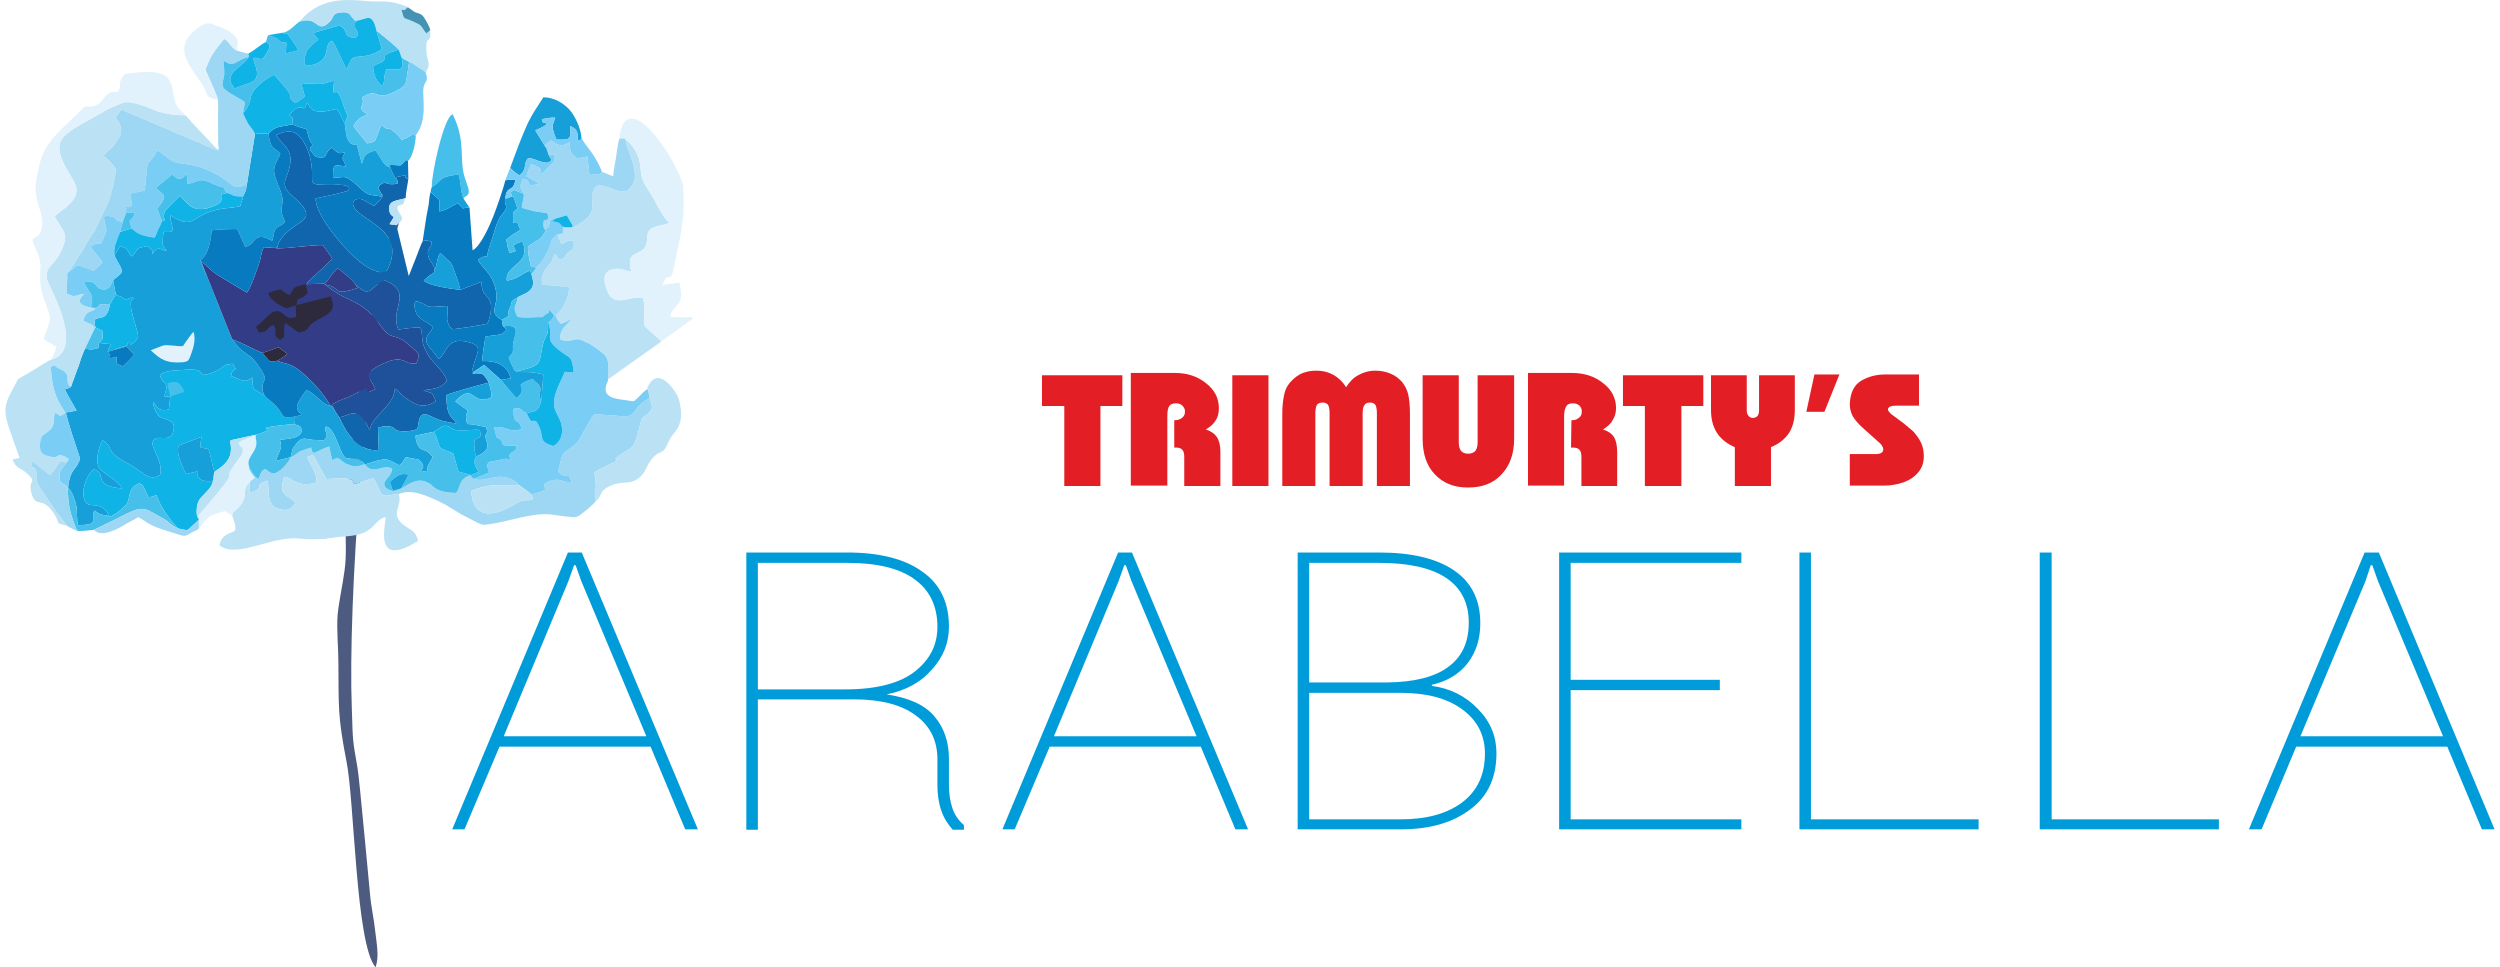 <?xml version="1.0" encoding="UTF-8"?>
<!DOCTYPE svg PUBLIC "-//W3C//DTD SVG 1.1//EN" "http://www.w3.org/Graphics/SVG/1.1/DTD/svg11.dtd">
<!-- Creator: CorelDRAW 2017 -->
<svg xmlns="http://www.w3.org/2000/svg" xml:space="preserve" width="212px" height="82px" version="1.1" style="shape-rendering:geometricPrecision; text-rendering:geometricPrecision; image-rendering:optimizeQuality; fill-rule:evenodd; clip-rule:evenodd"
viewBox="0 0 64.74 25.15"
 xmlns:xlink="http://www.w3.org/1999/xlink">
 <defs>
  <style type="text/css">
   <![CDATA[
    .fil0 {fill:#009CD9}
    .fil9 {fill:#087BC0}
    .fil4 {fill:#1065AD}
    .fil6 {fill:#10B3E6}
    .fil2 {fill:#179FDA}
    .fil12 {fill:#1F519A}
    .fil13 {fill:#2E2A3E}
    .fil3 {fill:#323C87}
    .fil14 {fill:#4592B2}
    .fil8 {fill:#46C0EA}
    .fil1 {fill:#4D5B80}
    .fil10 {fill:#7ACDF4}
    .fil7 {fill:#9DD7F3}
    .fil5 {fill:#BAE2F4}
    .fil11 {fill:#E1F2FD}
    .fil15 {fill:#E31E24}
   ]]>
  </style>
 </defs>
 <g id="Layer_x0020_1">
  <g id="_2244475877696">
   <path class="fil0" d="M16.78 19.42l-3.93 0 -0.91 2.15 -0.32 0 3.01 -7.2 0.36 0 3.02 7.2 -0.33 0 -0.9 -2.15zm-3.82 -0.27l3.71 0 -1.69 -4.03 -0.15 -0.42 -0.04 0 -0.15 0.42 -1.68 4.03zm6.61 -0.96l0 3.39 -0.3 0 0 -7.21 2.63 0c0.84,0 1.5,0.17 1.95,0.5 0.46,0.32 0.69,0.8 0.69,1.43 0,0.41 -0.14,0.78 -0.44,1.11 -0.28,0.33 -0.68,0.55 -1.18,0.65 0.58,0.09 0.99,0.27 1.24,0.57 0.25,0.29 0.38,0.66 0.38,1.11l0 0.68c0,0.22 0.03,0.42 0.09,0.6 0.06,0.18 0.16,0.32 0.3,0.44l0 0.12 -0.29 0c-0.13,-0.14 -0.23,-0.3 -0.3,-0.5 -0.07,-0.2 -0.1,-0.43 -0.1,-0.67l0 -0.66c0,-0.49 -0.19,-0.87 -0.56,-1.14 -0.37,-0.28 -0.91,-0.42 -1.6,-0.42l-2.51 0zm0 -0.26l2.27 0c0.82,0 1.43,-0.16 1.82,-0.47 0.39,-0.31 0.58,-0.69 0.58,-1.16 0,-0.53 -0.2,-0.95 -0.59,-1.23 -0.39,-0.29 -0.98,-0.43 -1.75,-0.43l-2.33 0 0 3.29zm11.52 1.49l-3.93 0 -0.91 2.15 -0.32 0 3.01 -7.2 0.36 0 3.02 7.2 -0.33 0 -0.9 -2.15zm-3.82 -0.27l3.71 0 -1.69 -4.03 -0.15 -0.42 -0.04 0 -0.15 0.42 -1.68 4.03zm6.34 2.42l0 -7.2 2.12 0c0.83,0 1.48,0.15 1.94,0.46 0.46,0.31 0.69,0.77 0.69,1.38 0,0.41 -0.11,0.75 -0.33,1.04 -0.22,0.28 -0.53,0.47 -0.93,0.56l0 0.03c0.47,0.06 0.87,0.26 1.19,0.59 0.33,0.33 0.49,0.72 0.49,1.16 0,0.63 -0.22,1.12 -0.68,1.46 -0.46,0.35 -1.06,0.52 -1.81,0.52l-2.68 0zm0.3 -3.55l0 3.29 2.38 0c0.68,0 1.22,-0.15 1.61,-0.45 0.39,-0.3 0.58,-0.72 0.58,-1.26 0,-0.47 -0.19,-0.86 -0.59,-1.15 -0.39,-0.29 -0.93,-0.43 -1.6,-0.43l-2.38 0zm0 -0.27l2.03 0c0.7,-0.01 1.23,-0.14 1.58,-0.4 0.36,-0.26 0.54,-0.64 0.54,-1.16 0,-0.51 -0.2,-0.9 -0.59,-1.16 -0.39,-0.26 -0.97,-0.39 -1.74,-0.39l-1.82 0 0 3.11zm10.68 0.2l-3.88 0 0 3.36 4.44 0 0 0.26 -4.74 0 0 -7.2 4.74 0 0 0.27 -4.44 0 0 3.04 3.88 0 0 0.27zm2.37 3.36l4.36 0 0 0.26 -4.66 0 0 -7.2 0.3 0 0 6.94zm6.26 0l4.35 0 0 0.26 -4.66 0 0 -7.2 0.31 0 0 6.94zm10.29 -1.89l-3.93 0 -0.9 2.15 -0.33 0 3.01 -7.2 0.37 0 3.01 7.2 -0.33 0 -0.9 -2.15zm-3.82 -0.27l3.71 0 -1.69 -4.03 -0.15 -0.42 -0.04 0 -0.14 0.42 -1.69 4.03z"/>
   <path class="fil1" d="M9.62 25.15l0.01 0c0.09,-0.29 0.04,-0.5 -0.04,-1.15 -0.03,-0.22 -0.08,-0.46 -0.1,-0.67 -0.02,-0.18 -0.29,-3.15 -0.33,-3.34 -0.14,-0.81 -0.12,-0.68 -0.15,-1.54 -0.11,-2.81 0.36,-8.99 0.96,-11.76 0.1,-0.43 0.21,-0.67 0.31,-1.04 -0.05,-0.03 0.01,-0.02 -0.07,-0.01 -0.06,0 -0.03,0 -0.08,0.02 -0.01,0.1 -0.11,0.42 -0.15,0.54 -0.51,1.74 -1.09,5.69 -1.13,7.42 -0.01,0.43 0.03,0.79 -0.03,1.22 -0.05,0.38 -0.14,0.76 -0.18,1.15 -0.03,0.39 0.02,0.84 0.02,1.24 0.01,1.16 -0.02,1.39 0.21,2.57 0.21,1.04 0.24,4.73 0.75,5.35z"/>
   <path class="fil2" d="M6.49 3.49l-0.21 1.31c-0.01,0.05 -0.02,0.15 -0.04,0.18 -0.02,0.05 -0.04,0.08 -0.06,0.13 -0.01,0.1 -0.06,0.16 -0.07,0.25 -0.25,0.07 -0.61,0.02 -1.02,0.25 -0.25,0.14 -0.34,0.29 -0.79,-0.01 -0.04,0.11 0.07,0.28 0.04,0.4 -0.02,0.05 -0.16,0.03 -0.22,0.03 -0.02,0.04 -0.03,0.2 -0.03,0.26 -0.01,0.11 0.05,0.15 0.1,0.24 -0.07,-0.01 -0.15,-0.08 -0.23,-0.06 -0.07,0.01 -0.12,0.11 -0.14,0.15 0,-0.04 0.01,-0.07 0.02,-0.1 -0.07,-0.04 -0.07,-0.05 -0.14,-0.12 -0.12,0.03 -0.21,0.02 -0.27,0.09 -0.05,0.07 -0.08,0.13 -0.16,0.18 -0.15,-0.27 -0.12,-0.2 -0.28,-0.27 -0.07,0.07 -0.09,0.16 -0.13,0.19l-0.03 0.02c0.04,0.16 0.16,0.28 0.19,0.4 0.04,0.13 -0.16,0.19 -0.22,0.29l0.06 0.3 0.03 0.08c0.1,0.03 0.15,0.04 0.23,0.12 0.1,-0.04 0.14,-0.07 0.21,-0.05 -0.01,0.06 0,0 -0.03,0.04 -0.01,0.02 -0.03,0.02 -0.04,0.09 0,0.05 0.01,0.11 0.01,0.16 0.03,0.16 0.19,0.64 0.18,0.71 0,0.05 -0.1,0.18 -0.19,0.21 -0.04,-0.04 -0.02,-0.04 -0.07,-0.07 -0.02,0.09 -0.01,0.09 -0.11,0.12l-0.2 0.06c-0.04,0.02 -0.03,0.02 -0.05,0.03l0.32 -0.09 0.2 0.22c-0.04,0.05 -0.25,0.27 -0.3,0.3 -0.2,-0.1 -0.15,-0.03 -0.16,-0.25l-0.17 0.04c0,-0.11 0.02,-0.07 -0.06,-0.17 0.02,-0.09 0.06,-0.12 0.08,-0.2l-0.3 -0.03c-0.03,0.05 -0.02,0.07 -0.02,0.13 -0.21,0.06 -0.17,0.04 -0.35,0.02 -0.07,0.14 -0.13,0.33 -0.18,0.49 -0.04,0.08 -0.06,0.16 -0.09,0.24 -0.03,0.08 -0.07,0.18 -0.09,0.25 -0.03,0.04 -0.08,0.05 -0.16,0.07 0.02,0.09 0.24,0.44 0.3,0.56l-0.28 0.05c0.09,0.36 0.23,0.77 0.35,1.13 0.03,0.09 0.03,0.08 -0.05,0.23 -0.06,0.12 -0.2,0.17 -0.24,0.59 0.1,0.09 0.19,0.35 0.22,0.5 0.02,0.14 0,0.37 0.04,0.48 0.58,-0.01 0.31,-0.13 0.42,-0.38 0.07,0.03 0.1,0.08 0.17,0.1 0.06,0.02 0.13,0.01 0.21,0.04 0,-0.02 0.01,0 -0.01,-0.03l-0.03 -0.07c-0.07,-0.08 -0.14,-0.15 -0.26,-0.17 -0.17,-0.03 -0.29,0.03 -0.35,-0.21 -0.06,-0.25 0.1,-0.63 0.26,-0.73 0.24,0.05 0.13,0.26 0.29,0.38 0.09,0.07 0.32,0.11 0.45,0.11 -0.16,-0.24 -0.49,-0.38 -0.59,-0.52 -0.15,-0.2 0.02,-0.65 0.08,-0.73 0.33,0.23 0.02,0.28 0.67,0.61 0.15,0.08 0.24,0.16 0.38,0.25 0.1,0.08 0.26,0.17 0.44,0.04 0,0 0,-0.01 0,-0.01l0.01 -0.02c0.02,-0.08 0,-0.21 -0.02,-0.28 -0.03,-0.11 -0.09,-0.23 -0.13,-0.33 -0.06,-0.12 -0.09,-0.24 0.02,-0.3 0.13,-0.08 0.44,0.12 0.48,-0.27 0.03,-0.27 -0.33,-0.2 -0.43,-0.37 -0.05,-0.08 -0.12,-0.24 -0.11,-0.32 0.08,0.08 0.12,0.28 0.41,0.2l0.04 -0.34 -0.15 0c0,-0.1 0.07,-0.19 0.04,-0.29 -0.02,-0.08 -0.12,-0.09 -0.16,-0.26 0.13,-0.14 0.44,-0.12 0.62,-0.14 0.1,-0.01 0.22,-0.01 0.31,0 0.14,0.03 0.11,0.07 0.2,0.13 0.11,0 0.33,-0.09 0.41,-0.14 0.18,-0.12 0.08,-0.11 0.35,-0.15l0.08 0.13c-0.08,0.08 -0.11,0.07 -0.12,0.19l0.25 0.1c0.15,0.05 0.17,0.02 0.3,-0.06 0.02,0.12 -0.01,0.24 0.07,0.32l0.25 0.15c-0.13,-0.25 0.01,-0.4 0.01,-0.44 0,-0.12 -0.17,-0.33 -0.23,-0.42 -0.2,-0.27 -0.34,-0.2 -0.62,-0.6l-0.67 -1.68c-0.01,0 -0.01,-0.01 -0.02,-0.01l-0.14 -0.36c0.05,-0.07 0.1,-0.09 0.14,-0.17 0.09,-0.15 0.15,-0.47 0.15,-0.62 0.09,-0.02 0.59,-0.04 0.67,-0.03l0.21 0.46c0.21,-0.06 0.21,-0.2 0.32,-0.24 0.15,-0.06 0.28,0.05 0.38,0.08l0.04 -0.16c0.03,-0.25 0.19,-0.19 0.29,-0.33 -0.08,-0.22 -0.12,-0.25 -0.07,-0.46 0.07,-0.31 -0.28,-0.68 -0.2,-0.97 0.03,-0.13 0.12,-0.23 0.15,-0.35 -0.19,-0.19 -0.24,-0.07 -0.31,-0.51 -0.09,0 -0.28,-0.03 -0.35,0.01z"/>
   <path class="fil3" d="M5.23 7.15l0.67 1.68c0.08,0.01 0.31,0.13 0.4,0.17 0.16,0.08 0.25,0.13 0.39,0.18l0.42 -0.15c0.05,0.05 0.16,0.12 0.22,0.17 -0.03,0.05 -0.18,0.14 -0.25,0.18 0.2,0.12 0.3,-0.02 0.78,0.44 0.24,0.23 0.42,0.44 0.6,0.74l0 0 0.02 -0.02c0.1,-0.09 0.32,-0.17 0.44,-0.21 0.15,-0.07 0.32,-0.18 0.49,-0.22 0,0.06 -0.02,0.04 -0.01,0.1 0.09,-0.02 0.15,-0.06 0.22,-0.09 -0.09,-0.27 -0.42,-0.37 0.2,-0.66 0.57,-0.27 0.54,0.05 0.87,-0.01 0.06,-0.19 0.12,-0.21 -0.07,-0.37 -0.11,-0.09 -0.21,-0.2 -0.33,-0.26 -0.15,-0.08 -0.25,-0.05 -0.38,-0.17 -0.2,-0.19 -0.23,-0.37 -0.58,-0.64 -0.34,-0.25 -0.53,-0.22 -0.99,-0.59 -0.07,-0.06 0,-0.01 -0.09,-0.04l-0.42 0.01c0.05,-0.11 0.59,-0.54 0.67,-0.67l-0.24 -0.34c-0.11,-0.02 -0.48,0.03 -0.63,0.04 -0.1,0.01 -0.56,0.06 -0.62,0.03l-0.29 -0.02c-0.05,0.09 -0.07,0.22 -0.09,0.31 -0.03,0.11 -0.06,0.2 -0.1,0.3 -0.03,0.11 -0.19,0.52 -0.25,0.57l-0.62 -0.37c-0.36,-0.21 -0.41,-0.33 -0.57,-0.44l0.14 0.35z"/>
   <path class="fil4" d="M7.01 6.45c0.06,0.03 0.52,-0.02 0.62,-0.03 0.15,-0.01 0.52,-0.06 0.63,-0.04l0.24 0.34c-0.08,0.13 -0.62,0.56 -0.67,0.67l0.42 -0.01 0.06 -0.02c0.11,-0.09 0.22,-0.3 0.33,-0.38 0.06,0.03 0.18,0.14 0.24,0.19 0.1,0.08 0.13,0.11 0.22,0.22 0,0 0.01,0 0.01,0.01l0.09 0.08c0.3,0.27 0.36,-0.09 0.65,-0.18 0.06,-0.01 0.2,0.08 0.25,0.12 0.38,0.31 -0.09,0.67 0.12,1.15 0.09,-0.01 0.49,-0.07 0.56,-0.05 0.04,0.02 0.05,0.12 0.05,0.17 0.01,0.07 0.01,0.13 0.02,0.19 0.02,0.14 0.1,0.28 0.17,0.4 0.13,0.18 0.42,0.42 0.46,0.63 -0.16,0.2 -0.33,0.2 -0.61,0.24 0.21,0.1 0.22,-0.01 0.32,0.29 -0.32,0.2 -0.53,0.1 -0.82,-0.12 -0.05,-0.04 -0.07,-0.06 -0.11,-0.1 -0.02,-0.02 -0.03,-0.03 -0.05,-0.05 -0.01,-0.01 -0.02,-0.02 -0.03,-0.03l-0.05 -0.03c-0.03,0.4 -0.4,0.57 -0.61,0.93 -0.03,0.06 -0.03,0.1 -0.05,0.15 -0.3,-0.72 -0.58,-0.33 -0.79,-0.34 0.11,0.24 0.23,0.45 0.4,0.62 0.14,0.13 0.39,0.28 0.63,0.23l-0.02 -0.58c0.08,-0.02 0.19,-0.04 0.28,-0.03 0.13,0.01 0.12,0.05 0.2,0.1 0.09,0.04 0.41,0.04 0.53,-0.03 0.05,-0.06 0.03,-0.22 0.09,-0.31 0.11,-0.19 0.27,0.02 0.59,0.1 0.1,0.02 0.25,0.06 0.35,0.06 -0.08,-0.11 -0.18,-0.17 -0.22,-0.33 -0.04,-0.12 -0.03,-0.27 -0.05,-0.4 0.17,-0.08 0.88,-0.27 1.11,-0.33 -0.03,-0.06 -0.1,-0.17 -0.15,-0.21 -0.05,-0.03 -0.18,-0.04 -0.26,-0.02 -0.04,-0.03 -0.03,-0.05 -0.01,-0.13 0.09,-0.4 0.3,-0.57 -0.07,-0.68 -0.61,-0.19 -0.59,0.27 -0.8,0.42 -0.04,-0.02 -0.05,-0.05 -0.08,-0.09 -0.19,-0.24 -0.34,-0.35 -0.2,-0.54 0.06,-0.08 0.08,-0.12 0.12,-0.19 -0.08,-0.09 -0.26,-0.17 -0.35,-0.25 -0.11,-0.09 -0.16,-0.31 -0.11,-0.43 0.21,0.03 0.27,0.14 0.38,0.15 0.1,0.01 0.34,-0.02 0.45,-0.02 0.03,0.1 0,0.2 0,0.3 -0.01,0.09 0.05,0.26 0.14,0.3 0.05,0.01 0.79,-0.11 0.9,-0.14 0.06,-0.09 0.13,-0.39 0.09,-0.54 -0.07,-0.24 -0.23,-0.16 -0.24,-0.55l-0.55 0.21c-0.3,-0.04 -0.78,-0.1 -0.95,-0.24 0.04,-0.05 0.1,-0.09 0.16,-0.14 0.06,-0.04 0.14,-0.07 0.12,-0.14 -0.01,-0.17 -0.15,-0.23 -0.17,-0.39 -0.03,-0.18 0.12,-0.22 0.09,-0.34 -0.04,-0.02 -0.15,-0.06 -0.23,-0.01 -0.03,0.03 -0.18,0.46 -0.23,0.57l-0.13 0.33 -0.32 -1.32 -0.18 -0.03c0.03,-0.05 0.08,-0.13 0.11,-0.18 -0.04,-0.05 -0.08,-0.04 -0.11,-0.14 -0.07,-0.32 0.2,-0.28 0.42,-0.36 0,-0.14 0.05,-0.34 0.07,-0.5 -0.07,-0.01 -0.11,-0.04 -0.06,-0.1l-0.26 0.06 0.04 0.1 0.01 0.06c-0.12,0.04 -0.3,0.02 -0.32,-0.02 -0.01,-0.01 -0.01,-0.01 -0.02,-0.01 -0.22,0.11 -0.19,0.13 -0.08,0.32 0.03,0.03 0.01,-0.05 0.03,0.04 -0.04,0.06 -0.18,0.22 -0.23,0.25 -0.12,-0.04 -0.2,-0.12 -0.3,-0.16 -0.13,-0.05 -0.29,0.01 -0.24,0.16 0.13,0.39 1.39,0.6 0.9,1.64 -0.11,0.23 -0.54,-0.04 -0.64,-0.11 -0.43,-0.31 -1.26,-1.27 -1.24,-1.72 0.14,-0.03 0.79,-0.16 0.85,-0.21 0.11,-0.16 -0.29,-0.15 -0.41,-0.14 -0.72,0 -0.48,-0.01 -0.55,-0.52 -0.02,-0.16 -0.07,-0.35 -0.15,-0.5 -0.16,-0.34 -0.37,-0.47 -0.76,-0.28 0.1,0.25 0.46,0.32 0.34,0.84 -0.08,0.34 -0.28,0.45 0.1,0.77 0.09,0.08 0.24,0.22 0.3,0.33 0.09,0.19 -0.02,0.27 -0.16,0.36 -0.22,0.15 -0.51,0.35 -0.56,0.63l-0.06 0.01z"/>
   <path class="fil5" d="M1.2 9.35c-0.09,0.03 -0.33,0.19 -0.43,0.25 -0.15,0.09 -0.29,0.17 -0.44,0.26 -0.45,0.83 -0.44,0.72 0.04,2.05l-0.18 0.04c0.07,0.24 0.21,0.21 0.38,0.37 0.27,0.26 0.02,0.12 0.1,0.48 0.09,0.36 0.22,0.2 0.4,0.34 0.14,0.1 0.25,0.29 0.32,0.48 0.07,0.01 0.14,0.04 0.21,0.05l-0.27 -0.35c-0.07,-0.11 -0.49,-0.71 -0.5,-0.77 -0.02,-0.1 0.02,-0.36 -0.12,-0.4l-0.04 -0.01 0.02 -0.11c0,-0.02 0.01,-0.02 0.01,-0.03 0.11,0.06 0.37,0.31 0.46,0.35 0.11,-0.1 0.18,-0.23 0.26,-0.35 0.03,0 0.07,0 0.1,0.01 0.03,0 0.02,0 0.03,0.01l0.02 0.03c0.04,-0.05 0.06,-0.06 0.08,-0.11 -0.04,-0.04 -0.14,-0.09 -0.21,-0.1 -0.1,-0.02 -0.07,0.08 -0.25,0.04 -0.21,-0.04 -0.31,-0.09 -0.29,-0.33 0.02,-0.26 0.08,-0.21 0.26,-0.37 0.13,-0.12 0.09,-0.25 0.12,-0.44 0.07,0.03 0.09,0.03 0.14,0.08l0.14 -0.07c-0.02,-0.07 -0.11,-0.18 -0.15,-0.26 -0.05,-0.09 -0.1,-0.21 -0.13,-0.31 -0.07,-0.22 -0.08,-0.41 -0.1,-0.63l0.08 -0.05c0.05,0.02 0.08,0.07 0.14,0.09 0.3,0.12 0.18,0.27 0.23,0.39 0.04,0.08 0.03,0.07 0.08,0.07 0.02,-0.07 0.06,-0.17 0.09,-0.25 0.03,-0.08 0.05,-0.16 0.09,-0.24 0.05,-0.16 0.11,-0.35 0.18,-0.49l0.26 -0.54c-0.07,-0.12 -0.17,-0.11 -0.3,-0.19 0.05,-0.26 0.21,-0.22 0.27,-0.28 0.04,-0.03 0.03,-0.01 0.04,-0.05l-0.11 -0.01c-0.52,-0.09 -0.2,-0.32 -0.18,-0.36 -0.1,0.01 -0.19,0.05 -0.27,0.06 -0.03,0 -0.12,-0.04 -0.18,-0.06 -0.01,-0.06 0.01,-0.33 0.01,-0.44 0,-0.08 -0.02,-0.08 0.03,-0.12l0.12 -0.18c0.09,-0.12 0.05,-0.11 0.11,-0.18 0.04,-0.06 0.08,-0.11 0.12,-0.17 0.05,-0.07 0.06,-0.12 0.1,-0.19 0.08,-0.11 0.15,-0.26 0.23,-0.35l0.36 -0.76c0.05,-0.13 0.08,-0.26 0.12,-0.41 0.02,-0.08 0.08,-0.37 0.07,-0.44 -0.01,-0.07 -0.24,-0.29 -0.32,-0.35 0.17,-0.19 0.21,-0.15 0.37,-0.42 0.04,-0.07 0.09,-0.1 0.09,-0.25 -0.01,-0.12 -0.06,-0.25 -0.15,-0.31l0.15 -0.22c0.04,0.01 0.03,0.01 0.07,0.03l1.81 0.77c0.08,0.05 0.07,0.01 0.23,0.1l0.24 0.1c0.03,0.02 0.05,0.02 0.08,0.03 0.01,0 0.04,0.02 0.04,0.02 0.01,0 0.01,0 0.02,0 0,0.01 0.01,0.01 0.01,0.01 0,0 0.01,0 0.01,0 0.01,0 0.01,0 0.02,0l0.01 -0.05c-0.05,0.03 -0.01,0.05 -0.12,-0.06l-0.54 -0.57c-0.06,-0.07 -0.16,-0.19 -0.21,-0.23 -0.31,-0.01 -0.48,-0.03 -0.73,-0.11 -0.22,-0.08 -0.41,-0.18 -0.66,-0.22 -0.15,-0.03 -0.22,-0.01 -0.38,0.06 -0.12,0.05 -0.26,0.11 -0.37,0.18 -0.98,0.58 -1.46,0.63 -0.9,1.57 0.15,0.25 0.3,0.44 0.14,0.69 -0.1,0.17 -0.32,0.3 -0.5,0.45 0.19,0.4 0.41,0.42 0.16,0.93 -0.18,0.38 -0.51,0.43 -0.31,0.84 0.21,0.43 0.85,1.73 0.07,1.96z"/>
   <path class="fil6" d="M4.29 10.31l-0.04 0.34c-0.29,0.08 -0.33,-0.12 -0.41,-0.2 -0.01,0.08 0.06,0.24 0.11,0.32 0.1,0.17 0.46,0.1 0.43,0.37 -0.04,0.39 -0.35,0.19 -0.48,0.27 -0.11,0.06 -0.08,0.18 -0.02,0.3 0.04,0.1 0.1,0.22 0.13,0.33 0.02,0.07 0.04,0.2 0.02,0.28l-0.01 0.02c0,0 0,0.01 0,0.01 -0.18,0.13 -0.34,0.04 -0.44,-0.04 -0.14,-0.09 -0.23,-0.17 -0.38,-0.25 -0.65,-0.33 -0.34,-0.38 -0.67,-0.61 -0.06,0.08 -0.23,0.53 -0.08,0.73 0.1,0.14 0.43,0.28 0.59,0.52 -0.13,0 -0.36,-0.04 -0.45,-0.11 -0.16,-0.12 -0.05,-0.33 -0.29,-0.38 -0.16,0.1 -0.32,0.48 -0.26,0.73 0.06,0.24 0.18,0.18 0.35,0.21 0.12,0.02 0.19,0.09 0.26,0.17l0.03 0.07c0.02,0.03 0.01,0.01 0.01,0.03l0.03 0.02c0.17,-0.07 0.42,-0.28 0.46,-0.38 0.08,-0.22 0.02,-0.38 0.31,-0.49 0.05,0.05 0.06,0 0.13,0.15 0.04,0.07 0.07,0.14 0.1,0.21 0.08,0 0.13,-0.03 0.21,-0.05 0.11,0.32 0.32,0.59 0.53,0.84 0.04,0.04 0.08,0.03 0.15,0.05 0.08,0.01 0.1,0.04 0.17,-0.02 0.08,-0.07 0.17,-0.16 0.25,-0.23l0 -0.03c-0.07,-0.05 -0.06,-0.21 -0.05,-0.29 0.01,-0.1 0.04,-0.18 0.1,-0.25 0.14,-0.16 0.29,-0.26 0.32,-0.45 -0.08,0.03 -0.45,0.05 -0.41,-0.24l-0.29 0.07c-0.07,-0.12 -0.31,-0.64 -0.17,-0.75l0.57 -0.22c-0.01,0.05 -0.04,0.24 -0.03,0.27 0.26,0.09 0.19,-0.06 0.29,0.34 0.01,0.05 0.02,0.1 0.03,0.14 0.02,0.05 0.02,0.12 0.06,0.15 0.29,-0.18 0.45,-0.36 0.41,-0.68 -0.01,-0.07 -0.02,-0.08 0,-0.13l0.64 -0.14c0.11,-0.02 0.22,-0.07 0.31,-0.11 -0.01,-0.05 -0.03,-0.03 -0.02,-0.08 0.16,-0.04 0.56,-0.08 0.73,-0.09 -0.02,-0.07 -0.01,-0.12 -0.01,-0.19 -0.36,0.03 -0.24,0.01 -0.42,-0.22 -0.06,-0.07 -0.11,-0.12 -0.17,-0.17 -0.06,-0.05 -0.14,-0.1 -0.18,-0.16l-0.25 -0.15c-0.08,-0.08 -0.05,-0.2 -0.07,-0.32 -0.13,0.08 -0.15,0.11 -0.3,0.06l-0.25 -0.1c0.01,-0.12 0.04,-0.11 0.12,-0.19l-0.08 -0.13c-0.27,0.04 -0.17,0.03 -0.35,0.15 -0.08,0.05 -0.3,0.14 -0.41,0.14 -0.09,-0.06 -0.06,-0.1 -0.2,-0.13 -0.09,-0.01 -0.21,-0.01 -0.31,0 -0.18,0.02 -0.49,0 -0.62,0.14 0.04,0.17 0.14,0.18 0.16,0.26 0.03,0.1 -0.04,0.19 -0.04,0.29l0.15 0z"/>
   <path class="fil5" d="M14.74 5.91l-0.19 0 -0.05 0.01 0 0.15 -0.11 0.02 -0.02 0.06c0,0 0.03,0.07 0.03,0.07 0.03,0.05 0.03,0.08 0.06,0.13 0.15,-0.05 0.18,-0.14 0.33,-0.07 -0.04,0.09 0.04,0.16 -0.08,0.23 -0.1,0.06 -0.15,0.14 -0.19,0.21l-0.12 0.03 -0.07 -0.1c-0.03,-0.03 -0.02,-0.03 -0.05,-0.04 -0.13,0.28 0,0.11 -0.21,0.36 -0.08,0.1 -0.15,0.26 -0.11,0.44 0.07,-0.01 0.6,0.05 0.7,0.06 -0.01,0.44 -0.33,0.71 -0.34,0.76 0.02,0.07 0.07,0.13 0.12,0.19 0.11,-0.02 0.19,-0.09 0.29,-0.12l-0.21 0.22c-0.06,0.07 -0.1,0.19 -0.1,0.3 0.24,0.12 0.36,-0.03 0.52,0.01 0.07,0.02 0.15,0.07 0.21,0.09 0.08,0.04 0.13,0.08 0.19,0.12 0.37,0.25 0.36,0.31 0.33,0.83l1.04 -0.74c0.11,-0.08 0.25,-0.17 0.35,-0.25 -0.12,-0.14 -0.43,-0.35 -0.45,-0.45 0,-0.08 0.01,-0.24 0.01,-0.32 0,-0.11 0,-0.25 -0.04,-0.36 -0.4,-0.07 -0.78,0.32 -0.96,-0.28 -0.06,-0.19 -0.07,-0.38 0.13,-0.45 0.2,-0.08 0.39,0.03 0.53,0.05 -0.16,-0.61 0.24,-0.37 0.38,-0.69 0.05,-0.12 0.01,-0.31 0.09,-0.39 0.1,-0.11 0.35,-0.13 0.53,-0.19 -0.09,-0.05 -0.28,-0.36 -0.34,-0.48 -0.09,-0.2 -0.22,-0.37 -0.32,-0.54 -0.12,-0.22 -0.08,-0.42 -0.14,-0.64 -0.05,-0.18 -0.21,-0.44 -0.35,-0.5 0.02,0.22 0.27,0.64 0.24,0.99 -0.01,0.1 -0.11,0.28 -0.21,0.33 -0.13,0.06 -0.28,-0.01 -0.43,-0.07l-0.11 -0.04c-0.02,-0.01 -0.07,-0.02 -0.11,-0.02 -0.1,-0.01 -0.15,0 -0.19,0.07 -0.21,0.38 0.22,0.6 -0.48,0.97 -0.01,0 -0.05,0.03 -0.05,0.03 -0.04,0.01 -0.03,0.01 -0.05,0.01z"/>
   <path class="fil7" d="M7.42 11.89c-0.04,0.1 -0.15,0.24 -0.26,0.33 -0.21,0.17 -0.26,0.07 -0.4,-0.02 -0.11,0.03 -0.13,0.14 -0.18,0.26 -0.12,-0.08 -0.21,-0.22 -0.25,-0.35 -0.04,0.1 0.1,0.24 0.15,0.33 -0.06,0.03 -0.11,0.06 -0.13,0.11l0 0.27c0.47,-0.14 0.05,-0.19 0.47,-0.32 0.04,0.2 -0.02,0.52 0.16,0.67 0.07,0.06 0.21,0.1 0.32,0.09 0.12,0 0.22,-0.13 0.24,-0.19 -0.09,-0.1 -0.26,-0.17 -0.31,-0.26 -0.07,-0.11 -0.01,-0.32 0.02,-0.41 0.23,0.02 0.34,0.3 0.84,0.15 0.02,-0.25 -0.15,-0.43 -0.24,-0.66l0.15 -0.06 0.35 0.63c0.15,-0.01 0.47,-0.03 0.6,0 0.09,0.02 0.1,0.05 0.11,0.13 0.17,-0.03 0.33,-0.11 0.5,-0.15 0.11,0.14 0.13,0.26 0.21,0.39 0.1,0.14 0.34,0 0.46,0.02 0.29,-0.12 0.58,-0.01 0.82,0.09 0.26,0.11 0.16,0.07 0.42,0.2 0.04,0.03 0.08,0.05 0.13,0.08l0.26 0.16c0.06,0.03 0.08,0.04 0.14,0.07 0.1,0.05 0.18,0.1 0.27,0.14 0.15,0.07 0.13,0.07 0.34,0.04 0.52,-0.08 1.1,-0.3 1.58,-0.25 0.14,0.02 0.57,0.09 0.68,0.06 0.08,-0.03 0.45,-0.34 0.48,-0.4 0.01,-0.07 -0.01,-0.12 -0.02,-0.19 -0.01,-0.17 0.07,-0.02 -0.01,-0.56 0.17,-0.13 0.47,-0.22 0.62,-0.34 -0.08,-0.01 -0.03,0.02 -0.08,-0.02 0.53,-0.42 0.44,-0.11 0.66,-0.93 0.04,-0.14 0.02,-0.11 0.14,-0.2 0.23,-0.18 0.15,-0.21 0.1,-0.46 -0.57,0.35 -0.29,0.52 -0.78,0.48 -0.17,-0.02 -0.35,-0.02 -0.52,-0.04 -0.13,-0.01 -0.15,-0.01 -0.21,0.08l-0.22 0.38c-0.05,0.11 -0.14,0.27 -0.25,0.35 -0.33,0.26 -0.27,0.13 -0.37,0.54 -0.02,0.09 -0.06,0.13 0.02,0.19 0.08,0.06 0.11,0.07 0.23,0.06l0.07 0.15c-0.24,0.05 -0.27,-0.14 -0.61,0 -0.33,0.15 0.26,0.16 -0.44,0.33l0.04 0.12c-0.17,0.09 -0.16,-0.06 -0.5,0.15 -0.14,0.08 -0.31,0.17 -0.5,0.21 -0.44,0.08 -0.57,-0.19 -0.61,-0.57 0.21,-0.09 0.4,-0.14 0.63,-0.15 0.2,-0.01 0.44,0.01 0.61,-0.01 -0.1,-0.13 -0.31,-0.22 -0.51,-0.21 -0.19,0.01 -0.5,0.14 -0.65,0.05 -0.04,-0.01 -0.02,0 -0.06,-0.04 -0.04,-0.04 -0.01,-0.01 -0.03,-0.05 -0.33,0.1 -0.25,0.31 -0.38,0.46 -0.54,-0.01 -0.6,-0.19 -0.67,-0.23 -0.28,-0.17 -0.43,-0.08 -0.75,0.11l-0.22 0.07c-0.13,-0.02 -0.29,-0.12 -0.2,-0.26 0.07,-0.1 0.18,-0.2 0.18,-0.32 -0.26,-0.14 -0.48,0.19 -0.71,-0.11 -0.17,0.03 -0.33,0.04 -0.47,-0.01 -0.18,-0.07 -0.17,-0.23 -0.38,-0.1l-0.08 -0.36c-0.41,0.15 -0.42,0.27 -0.47,0.03 -0.06,0.02 -0.25,0.08 -0.31,0.11 -0.07,0.05 -0.13,0.11 -0.22,0.14z"/>
   <path class="fil7" d="M5.53 2.62c0.01,0.1 0,0.21 0,0.31 0,0.11 0,0.21 0,0.31 0.01,0.13 -0.01,0.53 0.02,0.62l-0.01 0.05c-0.01,0 -0.01,0 -0.02,0 0,0 -0.01,0 -0.01,0 0,0 -0.01,0 -0.01,-0.01 -0.01,0 -0.01,0 -0.02,0 0,0 -0.03,-0.02 -0.04,-0.02 -0.03,-0.01 -0.05,-0.01 -0.08,-0.03l-0.24 -0.1c-0.16,-0.09 -0.15,-0.05 -0.23,-0.1l-1.81 -0.77c-0.04,-0.02 -0.03,-0.02 -0.07,-0.03l-0.15 0.22c0.09,0.06 0.14,0.19 0.15,0.31 0,0.15 -0.05,0.18 -0.09,0.25 -0.16,0.27 -0.2,0.23 -0.37,0.42 0.08,0.06 0.31,0.28 0.32,0.35 0.01,0.07 -0.05,0.36 -0.07,0.44 -0.04,0.15 -0.07,0.28 -0.12,0.41l-0.36 0.76c-0.08,0.09 -0.15,0.24 -0.23,0.35 -0.04,0.07 -0.05,0.12 -0.1,0.19 -0.04,0.06 -0.08,0.11 -0.12,0.17 -0.06,0.07 -0.02,0.06 -0.11,0.18l-0.12 0.18c0.06,-0.04 0.11,-0.08 0.16,-0.12 0.07,-0.06 0.07,-0.07 0.16,-0.04 0.06,0.02 0.29,0.1 0.33,0.13l0.24 -0.22c-0.06,-0.12 -0.28,-0.31 -0.31,-0.42 0.22,-0.13 0.15,-0.05 0.27,-0.08 0.22,-0.48 0.12,-0.25 0.07,-0.69 0.04,-0.03 0.08,-0.02 0.13,-0.02 0.23,0.03 0.11,0.05 0.22,0.11 0.05,0.02 0.09,0.04 0.14,0.04l0.09 -0.23 0 -0.17c0.1,-0.01 0.03,0.01 0.12,0.02 0.05,-0.11 -0.02,-0.25 0.01,-0.36l0.35 -0.07c0.03,-0.19 0.04,-0.38 0.06,-0.57 0.02,-0.14 0.03,-0.14 0.12,-0.24 0.03,-0.04 0.05,-0.07 0.08,-0.11 0.03,-0.06 0.03,-0.08 0.06,-0.13 0.15,0.05 0.29,0.26 0.51,0.32 0.16,0.04 0.31,0.02 0.64,0.13 0.21,0.07 0.39,0.16 0.56,0.27 0.33,0.21 0.26,0.31 0.63,0.17l0.21 -1.31c-0.02,-0.08 -0.12,-0.19 -0.17,-0.26 -0.03,-0.05 -0.13,-0.25 -0.14,-0.29l0.05 -0.28c-0.12,-0.1 -0.47,-0.25 -0.56,-0.38 -0.06,-0.09 0.01,-0.23 0.02,-0.33 0.01,-0.12 -0.01,-0.24 -0.02,-0.37 0.09,0.03 0.16,0.13 0.3,0.06 0.14,-0.07 0.17,-0.11 0.36,-0.16l-0.01 -0.09c-0.06,0 -0.22,-0.05 -0.28,-0.07 -0.13,-0.03 -0.23,-0.24 -0.34,-0.31 -0.11,0.1 -0.18,0.22 -0.26,0.32 -0.08,0.11 -0.14,0.23 -0.19,0.36 -0.04,0.09 -0.06,0.1 -0.01,0.21l0.21 0.48c0.01,0.04 0.03,0.08 0.05,0.12 0,0.01 0.02,0.06 0.02,0.07l0.01 0.05z"/>
   <path class="fil5" d="M6.35 12.55c-0.25,0.19 0.04,0.35 -0.36,0.72 -0.08,0.07 -0.06,0.01 -0.09,0.12 0,0 0,0.02 0,0.01 0,0 0,0.01 0,0.02 0.03,0.06 0.07,0.2 0.08,0.26 0.01,0.12 -0.01,0.14 -0.13,0.18 -0.18,0.07 -0.26,0.17 -0.28,0.33 0.09,0.05 0.14,0.09 0.27,0.1 0.51,0.06 1.22,-0.36 1.84,-0.28 0.32,0.04 0.59,-0.01 0.66,0.01 0.03,-0.02 0.01,-0.02 0.05,-0.02 0.06,-0.01 0.01,-0.01 0.05,0 0.28,-0.06 0.6,-0.03 0.87,-0.14 0.3,-0.12 0.34,-0.37 0.58,-0.41 -0.01,0.19 -0.12,0.6 0.05,0.79 0.17,0.18 0.54,-0.02 0.72,-0.13 0.04,-0.02 0.07,-0.03 0.07,-0.07 -0.06,-0.17 -0.1,-0.21 -0.23,-0.29 -0.6,-0.36 -0.15,-0.53 -0.27,-0.9 -0.12,-0.02 -0.36,0.12 -0.46,-0.02 -0.08,-0.13 -0.1,-0.25 -0.21,-0.39 -0.17,0.04 -0.33,0.12 -0.5,0.15 -0.01,-0.08 -0.02,-0.11 -0.11,-0.13 -0.13,-0.03 -0.45,-0.01 -0.6,0l-0.35 -0.63 -0.15 0.06c0.09,0.23 0.26,0.41 0.24,0.66 -0.5,0.15 -0.61,-0.13 -0.84,-0.15 -0.03,0.09 -0.09,0.3 -0.02,0.41 0.05,0.09 0.22,0.16 0.31,0.26 -0.02,0.06 -0.12,0.19 -0.24,0.19 -0.11,0.01 -0.25,-0.03 -0.32,-0.09 -0.18,-0.15 -0.12,-0.47 -0.16,-0.67 -0.42,0.13 0,0.18 -0.47,0.32l0 -0.27z"/>
   <path class="fil8" d="M7.22 0.85c0.04,0.02 -0.03,0.04 0.1,0.01 0.06,0.07 0.29,0.4 0.3,0.45l-0.33 0.08 0.02 -0.27c-0.04,-0.02 -0.11,-0.02 -0.14,-0.03 -0.04,-0.01 -0.07,-0.06 -0.1,-0.08 -0.07,-0.05 -0.18,-0.06 -0.22,-0.1 -0.05,0.04 -0.02,0.01 -0.04,0.06 -0.01,0.01 -0.01,0.03 -0.01,0.04 -0.01,0.05 -0.01,0.05 -0.04,0.09 0.05,0 0.03,-0.02 0.08,0.04 0.06,0.07 0.04,0.08 -0.03,0.21 -0.17,0.33 -0.18,0.11 -0.37,0.16 0.07,0.27 0.27,0.56 -0.18,0.68 -0.1,0.03 -0.2,0.08 -0.3,0.11 -0.05,-0.08 -0.13,-0.15 -0.11,-0.26 0.03,-0.23 0.37,-0.36 0.48,-0.56 -0.19,0.05 -0.22,0.09 -0.36,0.16 -0.14,0.07 -0.21,-0.03 -0.3,-0.06 0.01,0.13 0.03,0.25 0.02,0.37 -0.01,0.1 -0.08,0.24 -0.02,0.33 0.09,0.13 0.44,0.28 0.56,0.38l-0.05 0.28c0.05,-0.06 0.07,-0.06 0.11,-0.14 0.13,-0.25 0.05,-0.27 0.17,-0.44 0.1,-0.15 0.32,-0.31 0.52,-0.42 0.1,0.1 0.22,0.25 0.32,0.36 0.23,0.29 -0.03,0.16 0.24,0.38 0.09,-0.05 0.18,-0.12 0.25,-0.17l-0.09 -0.32c0.16,-0.02 0.26,-0.02 0.41,-0.01 0.18,0.02 0.27,-0.05 0.44,-0.08 -0.01,0.07 -0.03,0.23 -0.02,0.3 0.09,0.01 0.05,-0.04 0.12,0.02 0.06,0.06 0.14,0.3 0.16,0.37 0.09,0.3 0.12,0.17 0.04,0.35 -0.02,0.05 -0.02,0.04 -0.02,0.1 0.02,0.14 0.02,0.39 0.15,0.49 0.05,0.04 0.08,0.02 0.16,0.04l0.13 0.49c0.08,-0.22 0.05,-0.25 0.35,-0.35 0.07,0.09 0.1,0.14 0.17,0.26 0.04,0.07 0.12,0.17 0.22,0.18 -0.02,-0.04 -0.01,-0.03 0,-0.06 0.36,0 0.18,0.09 0.41,-0.12 0.05,0 0.01,-0.02 0.05,0.02 0.08,-0.08 0.11,-0.18 0.15,-0.31 0.02,-0.08 0.06,-0.28 0.05,-0.36 -0.14,-0.04 -0.11,0.03 -0.36,0.12 -0.06,-0.08 -0.16,-0.19 -0.25,-0.25 -0.09,-0.07 -0.05,-0.03 -0.16,-0.05 -0.07,-0.02 -0.07,-0.06 -0.12,-0.1 -0.03,0.08 -0.08,0.19 -0.11,0.28 -0.07,0.17 -0.02,0.16 -0.26,0.21 -0.07,-0.08 -0.29,-0.35 -0.36,-0.45 0.12,-0.24 0.29,-0.25 0.37,-0.31 -0.07,-0.05 -0.14,-0.06 -0.17,-0.16 0.03,-0.13 0.07,-0.1 0.03,-0.28 0.46,-0.29 0.29,0.17 0.95,-0.2 0.16,-0.09 0.19,-0.16 0.21,-0.32l0.06 -0.4c-0.04,-0.03 -0.07,-0.04 -0.11,-0.06 -0.08,-0.04 -0.05,-0.05 -0.1,-0.09 0.01,0.08 0.05,0.08 0.04,0.2 -0.02,0.22 -0.15,0.13 -0.43,0.14 -0.01,0.07 -0.04,0.15 -0.05,0.23 0,0.11 -0.01,0.13 -0.05,0.22 -0.15,-0.17 -0.2,-0.2 -0.24,-0.52 0.05,-0.04 0.14,-0.08 0.2,-0.1 0.26,-0.14 -0.15,-0.15 0.47,-0.34 -0.07,-0.08 -0.2,-0.18 -0.29,-0.26 -0.04,-0.04 -0.1,-0.08 -0.15,-0.12 -0.02,-0.02 -0.04,-0.04 -0.07,-0.06l-0.07 -0.05 0.14 0.47c-0.13,0.12 -0.37,0.19 -0.57,0.2 -0.16,0.01 -0.2,0.03 -0.25,0.13 -0.03,0.05 -0.08,0.15 -0.09,0.21 -0.09,-0.15 -0.3,-0.66 -0.38,-0.75 -0.17,0.05 -0.11,0.27 -0.21,0.44 -0.08,0.13 -0.32,0.24 -0.51,0.18 -0.02,-0.11 0.02,-0.29 0.07,-0.38 0.04,-0.06 0.22,-0.22 0.29,-0.27l-0.14 -0.17 0.69 -0.2c0.23,0.14 0.11,0.25 0.27,0.3 0.03,0.01 0.08,0.03 0.13,0.03 0.09,-0.06 0.1,-0.1 0.04,-0.21 -0.03,-0.04 -0.04,-0.06 -0.04,-0.11 0,-0.01 0,-0.06 0,-0.06 0.02,-0.08 0.06,-0.06 0.31,-0.14l-0.3 0.07c-0.16,-0.13 -0.09,-0.23 -0.35,-0.22 -0.09,0.01 -0.17,0.02 -0.21,0.08 -0.06,0.08 -0.02,0.07 -0.1,0.16 -0.36,0.35 -0.28,-0.16 -0.79,0 -0.13,0.09 -0.26,0.26 -0.43,0.29z"/>
   <path class="fil9" d="M6.84 3.48c0.07,0.44 0.12,0.32 0.31,0.51 -0.03,0.12 -0.12,0.22 -0.15,0.35 -0.08,0.29 0.27,0.66 0.2,0.97 -0.05,0.21 -0.01,0.24 0.07,0.46 -0.1,0.14 -0.26,0.08 -0.29,0.33l-0.04 0.16c-0.1,-0.03 -0.23,-0.14 -0.38,-0.08 -0.11,0.04 -0.11,0.18 -0.32,0.24l-0.21 -0.46c-0.08,-0.01 -0.58,0.01 -0.67,0.03 0,0.15 -0.06,0.47 -0.15,0.62 -0.04,0.08 -0.09,0.1 -0.14,0.17l0.14 0.36c0.01,0 0.01,0.01 0.02,0.01l-0.14 -0.35c0.16,0.11 0.21,0.23 0.57,0.44l0.62 0.37c0.06,-0.05 0.22,-0.46 0.25,-0.57 0.04,-0.1 0.07,-0.19 0.1,-0.3 0.02,-0.09 0.04,-0.22 0.09,-0.31l0.29 0.02 0.06 -0.01c0.05,-0.28 0.34,-0.48 0.56,-0.63 0.14,-0.09 0.25,-0.17 0.16,-0.36 -0.06,-0.11 -0.21,-0.25 -0.3,-0.33 -0.38,-0.32 -0.18,-0.43 -0.1,-0.77 0.12,-0.52 -0.24,-0.59 -0.34,-0.84 0.39,-0.19 0.6,-0.06 0.76,0.28 0.08,0.15 0.13,0.34 0.15,0.5 0.07,0.51 -0.17,0.52 0.55,0.52 0.12,-0.01 0.52,-0.02 0.41,0.14 -0.06,0.05 -0.71,0.18 -0.85,0.21 -0.02,0.45 0.81,1.41 1.24,1.72 0.1,0.07 0.53,0.34 0.64,0.11 0.49,-1.04 -0.77,-1.25 -0.9,-1.64 -0.05,-0.15 0.11,-0.21 0.24,-0.16 0.1,0.04 0.18,0.12 0.3,0.16 0.05,-0.03 0.19,-0.19 0.23,-0.25 -0.02,-0.09 0,-0.01 -0.03,-0.04 0,0.06 0.04,0.01 -0.02,0.05 -0.13,-0.03 -0.24,-0.02 -0.35,-0.07 -0.07,-0.03 -0.18,-0.13 -0.26,-0.21 -0.4,-0.36 -0.36,-0.17 -0.64,-0.22 0,-0.38 0.04,-0.32 0.33,-0.28 -0.07,-0.26 -0.13,-0.13 -0.02,-0.37 -0.12,0.03 -0.16,0.06 -0.34,-0.12 -0.24,0.15 -0.06,0.29 -0.36,0.25 -0.07,-0.01 -0.07,-0.02 -0.12,-0.08 -0.11,-0.13 -0.12,-0.14 -0.01,-0.25 -0.1,-0.07 -0.13,-0.28 -0.17,-0.4 -0.15,-0.05 -0.24,-0.06 -0.37,-0.13 -0.32,0.09 -0.41,0.02 -0.62,0.25z"/>
   <path class="fil10" d="M14.12 8.4c0.14,0.36 -0.12,0.39 0.27,0.7 0.31,0.25 0.34,0.12 0.39,0.59l-0.23 -0.02 -0.1 0.22c-0.42,0.85 0.01,0.79 0.03,1.3 0,0.16 -0.08,0.34 -0.23,0.41 -0.42,-0.12 -0.22,-0.23 -0.39,-0.55 -0.07,-0.12 -0.06,-0.11 -0.19,-0.1 -0.04,-0.05 -0.08,-0.12 -0.11,-0.2 -0.09,-0.04 -0.1,-0.07 -0.2,-0.14l-0.14 0.02c-0.01,0.07 -0.01,0.21 0.03,0.28 0.06,0.09 0.13,0.02 0.17,0.25 -0.32,0.11 -0.35,-0.08 -0.71,-0.05l0.06 0.26c0.08,0.04 0.13,0.04 0.17,0.2 0.01,0.02 0.27,0.03 0.31,0.02 0.08,-0.02 0.03,0 0.04,-0.02 0.03,0.22 -0.19,0.16 -0.18,0.3 0.01,0.03 0.02,0.08 0.03,0.11 -0.1,-0.07 -0.13,-0.05 -0.28,-0.02 -0.09,0.03 -0.25,0.03 -0.3,0.07 -0.06,0.1 0,0.16 0.02,0.26l-0.39 0.16c0.15,0.09 0.46,-0.04 0.65,-0.05 0.2,-0.01 0.41,0.08 0.51,0.21 0.06,0.04 0.27,0.19 0.33,0.25 0.7,-0.17 0.11,-0.18 0.44,-0.33 0.34,-0.14 0.37,0.05 0.61,0l-0.07 -0.15c-0.12,0.01 -0.15,0 -0.23,-0.06 -0.08,-0.06 -0.04,-0.1 -0.02,-0.19 0.1,-0.41 0.04,-0.28 0.37,-0.54 0.11,-0.08 0.2,-0.24 0.25,-0.35l0.22 -0.38c0.06,-0.09 0.08,-0.09 0.21,-0.08 0.17,0.02 0.35,0.02 0.52,0.04 0.49,0.04 0.21,-0.13 0.78,-0.48l-0.05 -0.21 -0.03 0c-0.07,0.04 -0.22,0.21 -0.28,0.26 -0.07,0.07 -0.09,0.04 -0.19,0.03 -0.28,-0.05 -0.74,-0.04 -0.56,-0.47 0.02,-0.04 0.03,-0.04 0.02,-0.08 0.03,-0.52 0.04,-0.58 -0.33,-0.83 -0.06,-0.04 -0.11,-0.08 -0.19,-0.12 -0.06,-0.02 -0.14,-0.07 -0.21,-0.09 -0.16,-0.04 -0.28,0.11 -0.52,-0.01 0,-0.11 0.04,-0.23 0.1,-0.3l0.21 -0.22c-0.1,0.03 -0.18,0.1 -0.29,0.12 -0.05,-0.06 -0.1,-0.12 -0.12,-0.19 -0.05,-0.04 0,-0.01 -0.05,-0.03 -0.02,0.08 -0.1,0.15 -0.15,0.2z"/>
   <path class="fil11" d="M15.97 3.61c0.05,-0.01 0.16,-0.02 0.16,0.03 0.14,0.06 0.3,0.32 0.35,0.5 0.06,0.22 0.02,0.42 0.14,0.64 0.1,0.17 0.23,0.34 0.32,0.54 0.06,0.12 0.25,0.43 0.34,0.48 -0.18,0.06 -0.43,0.08 -0.53,0.19 -0.08,0.08 -0.04,0.27 -0.09,0.39 -0.14,0.32 -0.54,0.08 -0.38,0.69 -0.14,-0.02 -0.33,-0.13 -0.53,-0.05 -0.2,0.07 -0.19,0.26 -0.13,0.45 0.18,0.6 0.56,0.21 0.96,0.28 0.04,0.11 0.04,0.25 0.04,0.36 0,0.08 -0.01,0.24 -0.01,0.32 0.02,0.1 0.33,0.31 0.45,0.45l0.84 -0.61c0,0 -0.01,-0.01 -0.01,-0.01 0,0.01 0,0 -0.01,0 -0.08,-0.02 -0.47,0 -0.59,-0.02 0.03,-0.19 0.16,-0.25 0.24,-0.38 0.08,-0.14 0.03,-0.33 0,-0.51l-0.44 0.06c0,0 0,0 -0.01,0 0.13,-0.28 0.16,-0.18 0.22,-0.21 0.06,-0.06 0.07,-0.19 0.09,-0.27l0.18 -0.87c0.05,-0.3 0.08,-0.6 0.07,-0.91 0,-0.1 -0.03,-0.25 -0.01,-0.33l-0.1 -0.28c-0.03,-0.03 -0.14,-0.28 -0.17,-0.33 -0.16,-0.3 -0.35,-0.56 -0.58,-0.82 -0.23,-0.25 -0.61,-0.5 -0.75,-0.08 -0.03,0.06 -0.07,0.22 -0.06,0.3z"/>
   <path class="fil11" d="M1.2 9.35c0.78,-0.23 0.14,-1.53 -0.07,-1.96 -0.2,-0.41 0.13,-0.46 0.31,-0.84 0.25,-0.51 0.03,-0.53 -0.16,-0.93 0.18,-0.15 0.4,-0.28 0.5,-0.45 0.16,-0.25 0.01,-0.44 -0.14,-0.69 -0.56,-0.94 -0.08,-0.99 0.9,-1.57 0.11,-0.07 0.25,-0.13 0.37,-0.18 0.16,-0.07 0.23,-0.09 0.38,-0.06 0.25,0.04 0.44,0.14 0.66,0.22 0.25,0.08 0.42,0.1 0.73,0.11 -0.19,-0.23 -0.25,-0.16 -0.32,-0.62 -0.06,-0.33 -0.15,-0.43 -0.42,-0.49 -0.2,-0.04 -0.49,-0.01 -0.73,0.02 -0.1,0.01 -0.1,0 -0.15,0.07 -0.16,0.23 -0.01,0.22 -0.14,0.41 -0.15,-0.01 -0.2,0 -0.31,0.1 -0.06,0.05 -0.13,0.25 -0.37,0.28 -0.19,0.03 -0.06,-0.12 -0.4,0.22 -0.51,0.5 -0.86,0.75 -0.98,1.41 -0.04,0.19 -0.09,0.38 -0.07,0.61 0.04,0.39 0.25,0.62 0.13,1.01 -0.06,0.16 -0.13,0.11 -0.21,0.21 -0.03,0.11 0.2,0.37 0.2,0.68 0,0.24 -0.03,0.39 0.03,0.65 0.04,0.23 0.2,0.51 0.22,0.71 0,0.17 -0.14,0.42 -0.16,0.55 0.07,0.06 0.22,0.13 0.32,0.2 -0.01,0.12 -0.09,0.22 -0.12,0.33z"/>
   <path class="fil9" d="M10.85 6.28c0.08,-0.05 0.19,-0.01 0.23,0.01 0.03,0.12 -0.12,0.16 -0.09,0.34 0.02,0.16 0.16,0.22 0.17,0.39 0.07,-0.09 0.07,-0.38 0.15,-0.43 0.05,0.02 0.13,0.12 0.18,0.16 0.08,0.07 0.11,0.08 0.15,0.2 0.06,0.17 0.16,0.42 0.19,0.59l0.55 -0.21c0.01,0.39 0.17,0.31 0.24,0.55 0.04,0.15 -0.03,0.45 -0.09,0.54 -0.11,0.03 -0.85,0.15 -0.9,0.14 -0.09,-0.04 -0.15,-0.21 -0.14,-0.3 0,-0.1 0.03,-0.2 0,-0.3 -0.11,0 -0.35,0.03 -0.45,0.02 -0.11,-0.01 -0.17,-0.12 -0.38,-0.15 -0.05,0.12 0,0.34 0.11,0.43 0.09,0.08 0.27,0.16 0.35,0.25 -0.04,0.07 -0.06,0.11 -0.12,0.19 -0.14,0.19 0.01,0.3 0.2,0.54 0.03,0.04 0.04,0.07 0.08,0.09 0.21,-0.15 0.19,-0.61 0.8,-0.42 0.37,0.11 0.16,0.28 0.07,0.68 -0.02,0.08 -0.03,0.1 0.01,0.13 0.01,-0.06 -0.03,-0.02 0.13,-0.12 0.06,-0.04 0.11,-0.08 0.16,-0.11l0.44 0.39 0.25 -0.04c-0.08,-0.35 -0.37,-0.46 -0.73,-0.45 -0.02,-0.16 0.06,-0.45 0.07,-0.63 0.11,-0.03 0.21,-0.03 0.32,-0.05 0.14,-0.02 0.16,-0.06 0.23,-0.13 -0.06,-0.1 -0.11,-0.07 -0.11,-0.2l-0.01 -0.06c-0.38,-0.21 -0.07,-0.36 -0.15,-0.75 -0.09,-0.47 -0.37,-0.6 -0.47,-0.81 0.1,-0.07 0.11,-0.09 0.24,-0.09 0,-0.09 0.07,-0.29 0.1,-0.38 0.05,-0.14 0.08,-0.24 0.12,-0.38 0.05,-0.14 0.09,-0.25 0.18,-0.35 0.19,-0.21 0.02,-0.23 0.07,-0.4 0.03,-0.31 0.16,-0.19 0.23,-0.36 0.01,-0.04 0.03,-0.08 0.04,-0.13 -0.09,0.01 -0.18,0 -0.27,0.02 -0.04,0.2 -0.25,0.79 -0.32,0.96 -0.08,0.2 -0.32,0.76 -0.53,0.86l-0.08 -1.11c-0.09,0 -0.08,0 -0.17,0.02l-0.13 -0.13c-0.2,0.07 -0.22,0.15 -0.48,0.21 -0.02,-0.08 0.01,-0.27 -0.01,-0.3 -0.02,-0.04 -0.17,-0.15 -0.22,-0.21 -0.03,0.09 -0.04,0.21 -0.05,0.32 -0.02,0.1 -0.04,0.21 -0.06,0.32 -0.03,0.22 -0.07,0.43 -0.1,0.65z"/>
   <path class="fil12" d="M8.46 10.56c0.06,0.01 0.05,0.01 0.12,0.14 0.03,0.05 0.07,0.11 0.1,0.15 0.21,0.01 0.49,-0.38 0.79,0.34 0.02,-0.05 0.02,-0.09 0.05,-0.15 0.21,-0.36 0.58,-0.53 0.61,-0.93l0.05 0.03c0.01,0.01 0.02,0.02 0.03,0.03 0.02,0.02 0.03,0.03 0.05,0.05 0.04,0.04 0.06,0.06 0.11,0.1 0.29,0.22 0.5,0.32 0.82,0.12 -0.1,-0.3 -0.11,-0.19 -0.32,-0.29 0.28,-0.04 0.45,-0.04 0.61,-0.24 -0.04,-0.21 -0.33,-0.45 -0.46,-0.63 -0.07,-0.12 -0.15,-0.26 -0.17,-0.4 -0.01,-0.06 -0.01,-0.12 -0.02,-0.19 0,-0.05 -0.01,-0.15 -0.05,-0.17 -0.07,-0.02 -0.47,0.04 -0.56,0.05 -0.21,-0.48 0.26,-0.84 -0.12,-1.15 -0.05,-0.04 -0.19,-0.13 -0.25,-0.12 -0.29,0.09 -0.35,0.45 -0.65,0.18l-0.09 -0.08c0,-0.01 -0.01,-0.01 -0.01,-0.01l0.06 0.1c-0.58,0.19 -0.46,0.06 -0.67,-0.04 -0.14,-0.06 -0.17,-0.02 -0.18,-0.09l-0.06 0.02c0.09,0.03 0.02,-0.02 0.09,0.04 0.46,0.37 0.65,0.34 0.99,0.59 0.35,0.27 0.38,0.45 0.58,0.64 0.13,0.12 0.23,0.09 0.38,0.17 0.12,0.06 0.22,0.17 0.33,0.26 0.19,0.16 0.13,0.18 0.07,0.37 -0.33,0.06 -0.3,-0.26 -0.87,0.01 -0.62,0.29 -0.29,0.39 -0.2,0.66 -0.07,0.03 -0.13,0.07 -0.22,0.09 -0.01,-0.06 0.01,-0.04 0.01,-0.1 -0.17,0.04 -0.34,0.15 -0.49,0.22 -0.12,0.04 -0.34,0.12 -0.44,0.21l-0.02 0.02z"/>
   <path class="fil2" d="M7.51 10.84c0,0.07 -0.01,0.12 0.01,0.19 0.04,0.03 0.14,0.03 0.17,0.1 0.02,0.06 0.02,0.13 -0.04,0.18 -0.14,0.11 -0.32,0.1 -0.51,0.13 0.04,0.14 0.04,0.19 -0.01,0.3l-0.1 0.25 0.39 -0.1c0.01,-0.04 0.02,-0.09 0.03,-0.13 0.01,-0.07 0.01,-0.07 0.05,-0.13 0.21,-0.31 0.28,-0.21 0.49,-0.19 0.09,0 0.21,0.01 0.29,0.02 0.18,-0.18 -0.02,-0.21 0.06,-0.37 0.27,0.07 0.36,0.8 0.54,0.83 0.08,0.01 0.17,-0.01 0.26,0.01 0.09,0.02 0.15,0.07 0.21,0.15 0.6,-0.2 0.56,-0.15 0.89,0.02 0.1,-0.05 0.12,-0.15 0.18,-0.21 0.02,0.01 0.31,0.06 0.32,0.06 0.01,0.01 0.19,0.14 0.1,0.25l-0.04 0.04c0.06,0.01 0.11,0.03 0.16,0.03 0.03,-0.08 0,-0.11 0.05,-0.2 0.04,-0.07 0.07,-0.1 0.1,-0.19 -0.1,-0.12 -0.15,-0.15 -0.27,-0.19 -0.11,-0.04 -0.18,-0.24 -0.17,-0.36l0.47 -0.1c0.08,-0.04 0.18,-0.13 0.27,-0.15 0.13,-0.03 0.14,0.06 0.28,0.1 0.09,0.02 0.34,0.01 0.48,0 0.06,0 0.11,-0.01 0.17,0.01 0.06,0.28 -0.08,0.15 -0.14,0.26 -0.02,0.02 0,0.38 0.05,0.42 0.49,-0.21 0.2,-0.39 0.24,-0.55 0.03,-0.1 0.07,-0.04 0.01,-0.21 -0.06,-0.02 -0.41,-0.09 -0.49,-0.08 -0.06,-0.26 -0.02,-0.24 0.02,-0.35l-0.33 -0.24c0.04,-0.05 0.12,-0.12 0.18,-0.16 0.29,-0.19 0.32,0.23 0.7,0.08 0.03,-0.01 0.02,-0.01 0.04,-0.02 0.06,-0.04 -0.03,-0.33 -0.05,-0.39 -0.23,0.06 -0.94,0.25 -1.11,0.33 0.02,0.13 0.01,0.28 0.05,0.4 0.04,0.16 0.14,0.22 0.22,0.33 -0.1,0 -0.25,-0.04 -0.35,-0.06 -0.32,-0.08 -0.48,-0.29 -0.59,-0.1 -0.06,0.09 -0.04,0.25 -0.09,0.31 -0.12,0.07 -0.44,0.07 -0.53,0.03 -0.08,-0.05 -0.07,-0.09 -0.2,-0.1 -0.09,-0.01 -0.2,0.01 -0.28,0.03l0.02 0.58c-0.24,0.05 -0.49,-0.1 -0.63,-0.23 -0.17,-0.17 -0.29,-0.38 -0.4,-0.62 -0.03,-0.04 -0.07,-0.1 -0.1,-0.15 -0.07,-0.13 -0.06,-0.13 -0.12,-0.14l0 0c-0.2,-0.04 -0.3,-0.2 -0.47,-0.32 -0.06,-0.05 -0.1,-0.07 -0.16,-0.1 -0.08,0.12 -0.28,0.35 -0.24,0.49 0.02,0.11 0.07,0.09 0.12,0.16l-0.2 0.05z"/>
   <path class="fil7" d="M14.07 3.86l0.05 0.15c0.05,0.01 0.01,0 0.04,0.01l0.12 0.01c0.02,0.19 -0.01,0.17 -0.13,0.29 -0.06,0.07 -0.15,0.16 -0.22,0.22 0,-0.08 0.02,-0.13 -0.07,-0.19 -0.04,-0.03 -0.14,-0.07 -0.19,-0.08 -0.03,0.06 -0.1,0.25 -0.12,0.31 0.11,0.07 0.23,0.12 0.33,0.21l-0.22 0.03c-0.08,-0.06 -0.04,-0.16 -0.21,-0.17 -0.06,0.26 -0.1,0.11 0.03,0.39 0.02,0.09 -0.05,0.25 -0.05,0.36 0.06,0.03 0.25,0.07 0.32,0.09 0.1,0.03 0.27,0.03 0.35,0.06 0.07,0.28 -0.13,0.09 -0.1,0.24l0.04 0.18c0.08,-0.06 0.09,-0.07 0.11,-0.15 0.01,-0.08 0.01,-0.12 0.14,-0.13l0.31 -0.09 0.15 0.26c0,0.06 0.01,0.01 -0.01,0.05 0.02,0 0.01,0 0.05,-0.01 0,0 0.04,-0.03 0.05,-0.03 0.7,-0.37 0.27,-0.59 0.48,-0.97 0.04,-0.07 0.09,-0.08 0.19,-0.07 0.04,0 0.09,0.01 0.11,0.02l0.11 0.04c0.15,0.06 0.3,0.13 0.43,0.07 0.1,-0.05 0.2,-0.23 0.21,-0.33 0.03,-0.35 -0.22,-0.77 -0.24,-0.99 0,-0.05 -0.11,-0.04 -0.16,-0.03 -0.04,0.08 -0.07,0.37 -0.09,0.49 -0.02,0.14 -0.07,0.35 -0.07,0.48 -0.11,-0.02 -0.19,-0.09 -0.29,-0.1 -0.15,0.11 0.02,0.03 -0.33,0.07l-0.05 -0.48 -0.28 0.05c-0.03,-0.04 -0.14,-0.13 -0.16,-0.17 -0.01,-0.03 -0.02,-0.19 -0.03,-0.25 -0.16,0.06 -0.18,0.17 -0.48,-0.05 -0.07,0.04 -0.09,0.08 -0.16,0.13l0.04 0.08z"/>
   <path class="fil5" d="M16.68 10.13l0.03 0 0.05 0.21c0.05,0.25 0.13,0.28 -0.1,0.46 -0.12,0.09 -0.1,0.06 -0.14,0.2 -0.22,0.82 -0.13,0.51 -0.66,0.93 0.05,0.04 0,0.01 0.08,0.02 -0.15,0.12 -0.45,0.21 -0.62,0.34 0.08,0.54 0,0.39 0.01,0.56 0.01,0.07 0.03,0.12 0.02,0.19 0.15,-0.12 0.13,-0.27 0.28,-0.35 0.05,-0.03 0.11,-0.06 0.16,-0.08 0.3,-0.11 0.46,0.01 0.7,-0.19 0.17,-0.14 0.18,-0.31 0.32,-0.48 0.22,-0.27 0.27,-0.07 0.42,-0.41 0.07,-0.18 0.19,-0.29 0.24,-0.37 0.14,-0.23 0.12,-0.47 0.05,-0.76 -0.06,-0.22 -0.58,-0.98 -0.84,-0.27z"/>
   <path class="fil2" d="M7.46 3.23c0.13,0.07 0.22,0.08 0.37,0.13 0.04,0.12 0.07,0.33 0.17,0.4 -0.11,0.11 -0.1,0.12 0.01,0.25 0.05,0.06 0.05,0.07 0.12,0.08 0.3,0.04 0.12,-0.1 0.36,-0.25 0.18,0.18 0.22,0.15 0.34,0.12 -0.11,0.24 -0.05,0.11 0.02,0.37 -0.29,-0.04 -0.33,-0.1 -0.33,0.28 0.28,0.05 0.24,-0.14 0.64,0.22 0.08,0.08 0.19,0.18 0.26,0.21 0.11,0.05 0.22,0.04 0.35,0.07 0.06,-0.04 0.02,0.01 0.02,-0.05 -0.11,-0.19 -0.14,-0.21 0.08,-0.32 0.01,0 0.01,0 0.02,0.01 0.02,0.04 0.2,0.06 0.32,0.02l-0.01 -0.06c-0.01,0 -0.01,-0.01 -0.01,-0.01l-0.06 -0.08c-0.03,-0.07 -0.1,-0.2 -0.12,-0.27 -0.1,-0.01 -0.18,-0.11 -0.22,-0.18 -0.07,-0.12 -0.1,-0.17 -0.17,-0.26 -0.3,0.1 -0.27,0.13 -0.35,0.35l-0.13 -0.49c-0.08,-0.02 -0.11,0 -0.16,-0.04 -0.13,-0.1 -0.13,-0.35 -0.15,-0.49 -0.03,-0.09 -0.15,-0.34 -0.21,-0.4 -0.13,0 -0.29,0.08 -0.48,0.06 -0.17,-0.02 -0.21,-0.08 -0.29,-0.24l-0.06 0.15c-0.09,0.01 0,0.01 -0.07,-0.01 -0.13,-0.04 -0.25,0.08 -0.34,0.2 0.04,0.03 0.09,0.05 0.09,0.1 0.01,0.02 -0.02,0.08 -0.01,0.13z"/>
   <path class="fil8" d="M12.16 9.72c0.08,-0.02 0.21,-0.01 0.26,0.02 0.05,0.04 0.12,0.15 0.15,0.21 0.02,0.06 0.11,0.35 0.05,0.39 -0.02,0.01 -0.01,0.01 -0.04,0.02 -0.38,0.15 -0.41,-0.27 -0.7,-0.08 -0.06,0.04 -0.14,0.11 -0.18,0.16l0.33 0.24c-0.04,0.11 -0.08,0.09 -0.02,0.35 0.08,-0.01 0.43,0.06 0.49,0.08 0.06,0.17 0.02,0.11 -0.01,0.21 -0.04,0.16 0.25,0.34 -0.24,0.55 -0.11,0.12 -0.02,0.31 0.07,0.41 0.02,0.02 0.04,-0.05 0.02,0.04l-0.04 -0.04 -0.2 0.08c0.02,0.04 -0.01,0.01 0.03,0.05 0.04,0.04 0.02,0.03 0.06,0.04l0.39 -0.16c-0.02,-0.1 -0.08,-0.16 -0.02,-0.26 0.05,-0.04 0.21,-0.04 0.3,-0.07 0.15,-0.03 0.18,-0.05 0.28,0.02 -0.01,-0.03 -0.02,-0.08 -0.03,-0.11 -0.01,-0.14 0.21,-0.08 0.18,-0.3 -0.01,0.02 0.04,0 -0.04,0.02 -0.04,0.01 -0.3,0 -0.31,-0.02 -0.04,-0.16 -0.09,-0.16 -0.17,-0.2l-0.06 -0.26c0.36,-0.03 0.39,0.16 0.71,0.05 -0.04,-0.23 -0.11,-0.16 -0.17,-0.25 -0.04,-0.07 -0.04,-0.21 -0.03,-0.28l0.14 -0.02c0.1,0.07 0.11,0.1 0.2,0.14 0.12,-0.04 0.23,-0.04 0.29,-0.12 0.09,-0.13 0.06,-0.19 0.07,-0.23 -0.05,-0.13 0.01,-0.23 -0.01,-0.32 -0.02,-0.09 -0.15,-0.16 -0.2,-0.22 -0.12,0.03 -0.25,0.08 -0.31,0.15 0.02,0.07 0.1,0.2 -0.11,0.34 -0.04,-0.03 -0.36,-0.41 -0.4,-0.47l-0.44 -0.39c-0.05,0.03 -0.1,0.07 -0.16,0.11 -0.16,0.1 -0.12,0.06 -0.13,0.12z"/>
   <path class="fil5" d="M7.65 0.56c0.51,-0.16 0.43,0.35 0.79,0 0.08,-0.09 0.04,-0.08 0.1,-0.16 0.04,-0.06 0.12,-0.07 0.21,-0.08 0.26,-0.01 0.19,0.09 0.35,0.22l0.3 -0.07c0.16,-0.04 0.22,0.19 0.25,0.33l0.07 0.05c0.03,0.02 0.05,0.04 0.07,0.06 0.05,0.04 0.11,0.08 0.15,0.12 0.09,0.08 0.22,0.18 0.29,0.26l0.06 0.17c0.05,0.04 0.02,0.05 0.1,0.09 0.04,0.02 0.07,0.03 0.11,0.06 0.07,0.02 0.16,0.09 0.22,0.13 0.06,0.04 0.17,0.09 0.21,0.15 0.16,-0.28 0.03,-0.25 0.02,-0.57 -0.02,-0.4 0.07,-0.2 0.1,-0.38 0,-0.06 0,-0.1 0,-0.16l-0.1 0.09 -0.07 -0.09c-0.05,-0.09 -0.09,-0.14 -0.19,-0.18 -0.39,-0.19 -0.3,-0.04 -0.39,-0.35 0.12,0.04 0.09,-0.02 0.17,-0.06 -0.03,-0.02 0,0 -0.03,-0.02 -0.5,-0.19 -0.65,-0.11 -1.02,-0.14 -0.54,-0.05 -1.06,-0.08 -1.54,0.3 -0.04,0.03 -0.08,0.07 -0.12,0.11l-0.11 0.12z"/>
   <path class="fil10" d="M10.67 3.52c0.32,-0.39 0.17,-1.01 0.2,-1.22 0.03,-0.21 0.15,-0.16 0.06,-0.41 -0.04,-0.06 -0.15,-0.11 -0.21,-0.15 -0.06,-0.04 -0.15,-0.11 -0.22,-0.13l-0.06 0.4c-0.02,0.16 -0.05,0.23 -0.21,0.32 -0.66,0.37 -0.49,-0.09 -0.95,0.2 0.04,0.18 0,0.15 -0.03,0.28 0.03,0.1 0.1,0.11 0.17,0.16 -0.08,0.06 -0.25,0.07 -0.37,0.31 0.07,0.1 0.29,0.37 0.36,0.45 0.24,-0.05 0.19,-0.04 0.26,-0.21 0.03,-0.09 0.08,-0.2 0.11,-0.28 0.05,0.04 0.05,0.08 0.12,0.1 0.11,0.02 0.07,-0.02 0.16,0.05 0.09,0.06 0.19,0.17 0.25,0.25 0.25,-0.09 0.22,-0.16 0.36,-0.12z"/>
   <path class="fil6" d="M6.18 2.94c0.01,0.04 0.11,0.24 0.14,0.29 0.05,0.07 0.15,0.18 0.17,0.26 0.07,-0.04 0.26,-0.01 0.35,-0.01 0.21,-0.23 0.3,-0.16 0.62,-0.25 -0.01,-0.05 0.02,-0.11 0.01,-0.13 0,-0.05 -0.05,-0.07 -0.09,-0.1 0.09,-0.12 0.21,-0.24 0.34,-0.2 0.07,0.02 -0.02,0.02 0.07,0.01l0.06 -0.15c0.08,0.16 0.12,0.22 0.29,0.24 0.19,0.02 0.35,-0.06 0.48,-0.06 0.06,0.06 0.18,0.31 0.21,0.4 0,-0.06 0,-0.05 0.02,-0.1 0.08,-0.18 0.05,-0.05 -0.04,-0.35 -0.02,-0.07 -0.1,-0.31 -0.16,-0.37 -0.07,-0.06 -0.03,-0.01 -0.12,-0.02 -0.01,-0.07 0.01,-0.23 0.02,-0.3 -0.17,0.03 -0.26,0.1 -0.44,0.08 -0.15,-0.01 -0.25,-0.01 -0.41,0.01l0.09 0.32c-0.07,0.05 -0.16,0.12 -0.25,0.17 -0.27,-0.22 -0.01,-0.09 -0.24,-0.38 -0.1,-0.11 -0.22,-0.26 -0.32,-0.36 -0.2,0.11 -0.42,0.27 -0.52,0.42 -0.12,0.17 -0.04,0.19 -0.17,0.44 -0.04,0.08 -0.06,0.08 -0.11,0.14z"/>
   <path class="fil10" d="M3.14 5.54l0.22 -0.02c-0.01,0.1 -0.05,0.16 -0.13,0.22l0.05 0.2c0.12,0.09 0.13,0.12 0.27,0.17 0.09,0.03 0.23,0.06 0.33,0.07 0.04,-0.07 0.06,-0.13 0.09,-0.21 0.04,-0.07 0.08,-0.15 0.1,-0.21 -0.03,-0.09 -0.08,-0.2 -0.1,-0.29 -0.02,-0.1 0.06,-0.13 0.1,-0.2 0.14,-0.25 -0.03,-0.21 -0.15,-0.39l0.41 -0.34 0.17 0.12c0.17,-0.03 0.14,-0.08 0.21,-0.15l0.03 0.28c0.27,-0.07 0.29,-0.15 0.52,-0.07 0.11,0.04 0.3,0.15 0.41,0.15l0.08 0.15c0.07,0 0.12,0.04 0.19,0.07 0.07,0.02 0.16,0.02 0.24,0.02 0.02,-0.05 0.04,-0.08 0.06,-0.13 0.02,-0.03 0.03,-0.13 0.04,-0.18 -0.37,0.14 -0.3,0.04 -0.63,-0.17 -0.17,-0.11 -0.35,-0.2 -0.56,-0.27 -0.33,-0.11 -0.48,-0.09 -0.64,-0.13 -0.22,-0.06 -0.36,-0.27 -0.51,-0.32 -0.03,0.05 -0.03,0.07 -0.06,0.13 -0.03,0.04 -0.05,0.07 -0.08,0.11 -0.09,0.1 -0.1,0.1 -0.12,0.24 -0.02,0.19 -0.03,0.38 -0.06,0.57l-0.35 0.07c-0.03,0.11 0.04,0.25 -0.01,0.36 -0.09,-0.01 -0.02,-0.03 -0.12,-0.02l0 0.17z"/>
   <path class="fil2" d="M12.91 8.32l0.18 -0.1c-0.01,-0.18 -0.02,-0.08 0.05,-0.26 0.02,-0.05 0.01,-0.09 0.04,-0.13 0.04,-0.04 0.09,-0.07 0.14,-0.09 0.09,-0.07 0.26,-0.1 0.35,-0.22 0.08,-0.09 0.06,-0.24 0.01,-0.39l-0.03 -0.09c-0.22,0.06 -0.29,0.21 -0.61,0.26 -0.05,-0.43 0.65,-0.41 0.41,-1.01 -0.09,0 -0.18,0.06 -0.24,0.09l0.06 0.15 -0.15 0.05c-0.05,-0.06 -0.08,-0.27 -0.09,-0.35 0.05,-0.04 0.11,-0.09 0.18,-0.14 0.05,-0.03 0.15,-0.08 0.18,-0.12l-0.07 -0.17 -0.11 0c-0.01,-0.06 -0.01,-0.16 -0.01,-0.22 0.02,-0.11 0.04,-0.09 0.12,-0.15l-0.09 -0.27c-0.03,-0.05 0,-0.06 -0.06,-0.05 -0.06,0.02 -0.12,0.06 -0.17,0.05 -0.05,0.17 0.12,0.19 -0.07,0.4 -0.09,0.1 -0.13,0.21 -0.18,0.35 -0.04,0.14 -0.07,0.24 -0.12,0.38 -0.03,0.09 -0.1,0.29 -0.1,0.38 -0.13,0 -0.14,0.02 -0.24,0.09 0.1,0.21 0.38,0.34 0.47,0.81 0.08,0.39 -0.23,0.54 0.15,0.75z"/>
   <path class="fil8" d="M9.35 12.08c0.23,0.3 0.45,-0.03 0.71,0.11 0,0.12 -0.11,0.22 -0.18,0.32 -0.09,0.14 0.07,0.24 0.2,0.26l-0.08 -0.23c0.03,-0.05 0.15,-0.14 0.21,-0.17 0.1,-0.06 0.18,-0.04 0.27,-0.03 -0.03,0.12 -0.14,0.25 -0.18,0.36 0.32,-0.19 0.47,-0.28 0.75,-0.11 0.07,0.04 0.13,0.22 0.67,0.23 0.13,-0.15 0.05,-0.36 0.38,-0.46 -0.06,-0.04 -0.24,-0.06 -0.32,-0.1l-0.13 -0.47c-0.05,-0.02 -0.33,-0.12 -0.34,-0.15 -0.07,-0.13 -0.07,-0.26 -0.17,-0.41l-0.47 0.1c-0.01,0.12 0.06,0.32 0.17,0.36 0.12,0.04 0.17,0.07 0.27,0.19 -0.03,0.09 -0.06,0.12 -0.1,0.19 -0.05,0.09 -0.02,0.12 -0.05,0.2 -0.05,0 -0.1,-0.02 -0.16,-0.03l0.04 -0.04c0.09,-0.11 -0.09,-0.24 -0.1,-0.25 -0.01,0 -0.3,-0.05 -0.32,-0.06 -0.06,0.06 -0.08,0.16 -0.18,0.21 -0.33,-0.17 -0.29,-0.22 -0.89,-0.02z"/>
   <path class="fil9" d="M6.74 10.29c0.04,0.06 0.12,0.11 0.18,0.16 0.06,0.05 0.11,0.1 0.17,0.17 0.18,0.23 0.06,0.25 0.42,0.22l0.2 -0.05c-0.05,-0.07 -0.1,-0.05 -0.12,-0.16 -0.04,-0.14 0.16,-0.37 0.24,-0.49 0.06,0.03 0.1,0.05 0.16,0.1 0.17,0.12 0.27,0.28 0.47,0.32 -0.18,-0.3 -0.36,-0.51 -0.6,-0.74 -0.48,-0.46 -0.58,-0.32 -0.78,-0.44 -0.03,0.01 -0.1,0.02 -0.14,0.02 -0.06,0 -0.05,0 -0.1,-0.04 -0.04,-0.05 -0.12,-0.13 -0.15,-0.18 -0.14,-0.05 -0.23,-0.1 -0.39,-0.18 -0.09,-0.04 -0.32,-0.16 -0.4,-0.17 0.28,0.4 0.42,0.33 0.62,0.6 0.06,0.09 0.23,0.3 0.23,0.42 0,0.04 -0.14,0.19 -0.01,0.44z"/>
   <path class="fil6" d="M13.28 9.66c0.11,0.03 0.25,0.01 0.37,0.02 0.1,0.01 0.24,0.03 0.34,0.06l-0.05 0.68 -0.02 -0.02c-0.01,0.04 0.02,0.1 -0.07,0.23 -0.06,0.08 -0.17,0.08 -0.29,0.12 0.03,0.08 0.07,0.15 0.11,0.2 0.13,-0.01 0.12,-0.02 0.19,0.1 0.17,0.32 -0.03,0.43 0.39,0.55 0.15,-0.07 0.23,-0.25 0.23,-0.41 -0.02,-0.51 -0.45,-0.45 -0.03,-1.3l0.1 -0.22 0.23 0.02c-0.05,-0.47 -0.08,-0.34 -0.39,-0.59 -0.39,-0.31 -0.13,-0.34 -0.27,-0.7l-0.01 -0.02c0.03,0.46 -0.09,0.25 -0.17,0.77 -0.05,0.35 -0.09,0.38 -0.66,0.51z"/>
   <path class="fil2" d="M13.13 4.36c0.02,0.05 0.18,0.17 0.24,0.2 0.21,-0.15 0.09,-0.31 0.23,-0.45 0.13,0.01 0.21,0.06 0.31,0.09 0.24,0.07 0.23,0.01 0.3,-0.04 -0.04,-0.05 -0.06,-0.08 -0.09,-0.15l-0.05 -0.15 -0.29 -0.47c0.09,-0.04 0.27,-0.11 0.31,-0.18l-0.11 -0.02 -0.03 -0.09c0.11,-0.02 0.26,-0.05 0.35,-0.04 -0.02,0.07 -0.07,0.18 -0.07,0.24 0,0.07 0.07,0.26 0.1,0.33 0.42,0.01 0.35,-0.01 0.36,-0.35 0.25,0.1 0.18,0.25 0.2,0.38 0.06,-0.02 0.07,-0.01 0.09,-0.06l0 -0.03c-0.02,-0.25 -0.17,-0.57 -0.33,-0.74 -0.17,-0.17 -0.4,-0.3 -0.66,-0.3 -0.04,0.07 -0.09,0.14 -0.14,0.22 -0.26,0.39 -0.33,0.6 -0.5,1.02l-0.22 0.59z"/>
   <path class="fil10" d="M1.64 7.08c-0.05,0.04 -0.03,0.04 -0.03,0.12 0,0.11 -0.02,0.38 -0.01,0.44 0.06,0.02 0.15,0.06 0.18,0.06 0.08,-0.01 0.17,-0.05 0.27,-0.06 -0.02,0.04 -0.34,0.27 0.18,0.36 -0.01,-0.1 0.06,-0.17 0,-0.33 -0.05,-0.12 -0.15,-0.21 -0.19,-0.35 0.36,-0.02 0.28,0.14 0.42,0.19 0.09,0.03 0.13,0.04 0.22,-0.02 0.05,-0.04 0.04,-0.03 0.06,-0.08 0.01,-0.01 0.02,-0.05 0.02,-0.05l0.04 -0.06c0.06,-0.1 0.26,-0.16 0.22,-0.29 -0.03,-0.12 -0.15,-0.24 -0.19,-0.4 0,-0.12 0.01,-0.22 0.05,-0.31 0.02,-0.06 0.08,-0.23 0.11,-0.27 0,-0.05 0.02,-0.09 0.03,-0.14 0.01,-0.02 0.01,-0.03 0.02,-0.06 0.01,-0.05 0.01,-0.02 0.01,-0.06 -0.05,0 -0.09,-0.02 -0.14,-0.04 -0.11,-0.06 0.01,-0.08 -0.22,-0.11 -0.05,0 -0.09,-0.01 -0.13,0.02 0.05,0.44 0.15,0.21 -0.07,0.69 -0.12,0.03 -0.05,-0.05 -0.27,0.08 0.03,0.11 0.25,0.3 0.31,0.42l-0.24 0.22c-0.04,-0.03 -0.27,-0.11 -0.33,-0.13 -0.09,-0.03 -0.09,-0.02 -0.16,0.04 -0.05,0.04 -0.1,0.08 -0.16,0.12z"/>
   <path class="fil10" d="M1.57 12.05c0,0 0,0 0,0.01 0,0 -0.01,0 -0.01,0.01 0,0 -0.01,0.01 -0.02,0.02 -0.08,0.11 -0.14,0.16 -0.13,0.29 0,0.08 -0.01,0.14 0.05,0.18 0.06,0.05 0.13,0.05 0.16,0.14l0.01 -0.02c0.04,-0.42 0.18,-0.47 0.24,-0.59 0.08,-0.15 0.08,-0.14 0.05,-0.23 -0.12,-0.36 -0.26,-0.77 -0.35,-1.13l0.28 -0.05c-0.06,-0.12 -0.28,-0.47 -0.3,-0.56 0.08,-0.02 0.13,-0.03 0.16,-0.07 -0.05,0 -0.04,0.01 -0.08,-0.07 -0.05,-0.12 0.07,-0.27 -0.23,-0.39 -0.06,-0.02 -0.09,-0.07 -0.14,-0.09l-0.08 0.05c0.02,0.22 0.03,0.41 0.1,0.63 0.03,0.1 0.08,0.22 0.13,0.31 0.04,0.08 0.13,0.19 0.15,0.26l-0.14 0.07c-0.05,-0.05 -0.07,-0.05 -0.14,-0.08 -0.03,0.19 0.01,0.32 -0.12,0.44 -0.18,0.16 -0.24,0.11 -0.26,0.37 -0.02,0.24 0.08,0.29 0.29,0.33 0.18,0.04 0.15,-0.06 0.25,-0.04 0.07,0.01 0.17,0.06 0.21,0.1 -0.02,0.05 -0.04,0.06 -0.08,0.11z"/>
   <path class="fil7" d="M13.81 6.96c-0.03,0.05 -0.08,0.11 -0.13,0.17 0.05,0.15 0.07,0.3 -0.01,0.39 -0.09,0.12 -0.26,0.15 -0.35,0.22 -0.02,0.23 -0.16,0.2 0,0.5 0.15,0.03 0.31,0.02 0.48,0.01 0.24,-0.01 0.13,0.02 0.21,-0.04 0.15,-0.12 0.09,-0.01 0.14,-0.15l0.12 0.14c0.05,0.02 0,-0.01 0.05,0.03 0.01,-0.05 0.33,-0.32 0.34,-0.76 -0.1,-0.01 -0.63,-0.07 -0.7,-0.06 -0.04,-0.18 0.03,-0.34 0.11,-0.44 0.21,-0.25 0.08,-0.08 0.21,-0.36 0.03,0.01 0.02,0.01 0.05,0.04l0.07 0.1 0.12 -0.03c0.04,-0.07 0.09,-0.15 0.19,-0.21 0.12,-0.07 0.04,-0.14 0.08,-0.23 -0.15,-0.07 -0.18,0.02 -0.33,0.07 -0.03,-0.05 -0.03,-0.08 -0.06,-0.13 0,0 -0.03,-0.07 -0.03,-0.07l0.02 -0.06c-0.05,0 -0.06,0.03 -0.11,0.08 -0.08,0.06 -0.05,0.02 -0.08,0.11 -0.07,0.23 -0.2,0.5 -0.39,0.68z"/>
   <path class="fil6" d="M9.65 0.8c-0.03,-0.14 -0.09,-0.37 -0.25,-0.33 -0.25,0.08 -0.29,0.06 -0.31,0.14 0,0 0,0.05 0,0.06 0,0.05 0.01,0.07 0.04,0.11 0.06,0.11 0.05,0.15 -0.04,0.21 -0.05,0 -0.1,-0.02 -0.13,-0.03 -0.16,-0.05 -0.04,-0.16 -0.27,-0.3l-0.69 0.2 0.14 0.17c-0.07,0.05 -0.25,0.21 -0.29,0.27 -0.05,0.09 -0.09,0.27 -0.07,0.38 0.19,0.06 0.43,-0.05 0.51,-0.18 0.1,-0.17 0.04,-0.39 0.21,-0.44 0.08,0.09 0.29,0.6 0.38,0.75 0.01,-0.06 0.06,-0.16 0.09,-0.21 0.05,-0.1 0.09,-0.12 0.25,-0.13 0.2,-0.01 0.44,-0.08 0.57,-0.2l-0.14 -0.47z"/>
   <path class="fil6" d="M4.07 5.76c-0.02,0.06 -0.06,0.14 -0.1,0.21 -0.03,0.08 -0.05,0.14 -0.09,0.21 -0.1,-0.01 -0.24,-0.04 -0.33,-0.07 -0.14,-0.05 -0.15,-0.08 -0.27,-0.17l-0.29 0.09c-0.03,0.04 -0.09,0.21 -0.11,0.27 -0.04,0.09 -0.05,0.19 -0.05,0.31l0.03 -0.02c0.04,-0.03 0.06,-0.12 0.13,-0.19 0.16,0.07 0.13,0 0.28,0.27 0.08,-0.05 0.11,-0.11 0.16,-0.18 0.06,-0.07 0.15,-0.06 0.27,-0.09 0.07,0.07 0.07,0.08 0.14,0.12 -0.01,0.03 -0.02,0.06 -0.02,0.1 0.02,-0.04 0.07,-0.14 0.14,-0.15 0.08,-0.02 0.16,0.05 0.23,0.06 -0.05,-0.09 -0.11,-0.13 -0.1,-0.24 0,-0.06 0.01,-0.22 0.03,-0.26 0.06,0 0.2,0.02 0.22,-0.03 0.03,-0.12 -0.08,-0.29 -0.04,-0.4 0.45,0.3 0.54,0.15 0.79,0.01 0.41,-0.23 0.77,-0.18 1.02,-0.25 0.01,-0.09 0.06,-0.15 0.07,-0.25 -0.08,0 -0.17,0 -0.24,-0.02 -0.07,-0.03 -0.12,-0.07 -0.19,-0.07l-0.14 0.04c0,0.16 0.05,0.18 -0.13,0.27 -0.24,0.12 -0.5,0.17 -0.71,0 -0.08,-0.07 -0.16,-0.17 -0.23,-0.24l-0.28 0.28c-0.2,0.18 -0.13,0.28 -0.12,0.36 -0.05,0.01 -0.01,0.01 -0.06,-0.01l-0.01 0.04z"/>
   <path class="fil8" d="M12.91 8.32l0.01 0.06 0.03 0.11c0.43,-0.07 0.32,0.18 0.29,0.3 -0.02,0.08 -0.05,0.17 -0.04,0.27 0.01,0.14 -0.04,0.14 -0.11,0.24 0.02,0.07 0.05,0.12 0.08,0.19 0.03,0.05 0.05,0.15 0.11,0.17 0.57,-0.13 0.61,-0.16 0.66,-0.51 0.08,-0.52 0.2,-0.31 0.17,-0.77l0.01 0.02c0.05,-0.05 0.13,-0.12 0.15,-0.2l-0.12 -0.14c-0.05,0.14 0.01,0.03 -0.14,0.15 -0.08,0.06 0.03,0.03 -0.21,0.04 -0.17,0.01 -0.33,0.02 -0.48,-0.01 -0.16,-0.3 -0.02,-0.27 0,-0.5 -0.05,0.02 -0.1,0.05 -0.14,0.09 -0.03,0.04 -0.02,0.08 -0.04,0.13 -0.07,0.18 -0.06,0.08 -0.05,0.26l-0.18 0.1z"/>
   <path class="fil11" d="M5.03 13.49l0 0.03 0 0.23c0,0 0.01,-0.01 0.01,-0.01 0.01,0.02 0.16,-0.26 0.33,-0.34 0.03,-0.01 0.28,-0.1 0.31,-0.1 0.05,-0.01 0.06,0.01 0.1,0.04 0.05,0.03 0.08,0.04 0.12,0.08 0,-0.01 0,-0.02 0,-0.02 0,0.01 0,-0.01 0,-0.01 0.03,-0.11 0.01,-0.05 0.09,-0.12 0.4,-0.37 0.11,-0.53 0.36,-0.72 0.02,-0.05 0.07,-0.08 0.13,-0.11 -0.05,-0.09 -0.19,-0.23 -0.15,-0.33 -0.07,-0.25 0.28,-0.38 0.18,-0.71l-0.02 -0.07c-0.79,0.27 -0.2,0.17 -0.34,0.48 -0.02,0.03 -0.05,0.08 -0.08,0.12 -0.37,0.49 -0.2,0.38 -0.27,0.51 -0.07,0.15 -0.58,0.73 -0.74,0.92 -0.06,0.06 -0.04,0.05 -0.03,0.13z"/>
   <path class="fil11" d="M5.53 2.62l-0.01 -0.05c0,-0.01 -0.02,-0.06 -0.02,-0.07 -0.02,-0.04 -0.04,-0.08 -0.05,-0.12l-0.21 -0.48c-0.05,-0.11 -0.03,-0.12 0.01,-0.21 0.05,-0.13 0.11,-0.25 0.19,-0.36 0.08,-0.1 0.15,-0.22 0.26,-0.32 0.11,0.07 0.21,0.28 0.34,0.31 -0.04,-0.1 0.09,-0.25 -0.12,-0.43 -0.13,-0.11 -0.24,-0.15 -0.4,-0.21 -0.21,-0.07 -0.23,-0.13 -0.46,0.01 -0.06,0.04 -0.14,0.1 -0.19,0.15 -0.56,0.52 0.11,1.05 0.31,1.47 0.08,0.17 0.05,0.21 0.23,0.26 0.09,0.03 0.08,0.02 0.12,0.05z"/>
   <path class="fil8" d="M13.17 5.11c0.06,-0.01 0.03,0 0.06,0.05l0.09 0.27c-0.08,0.06 -0.1,0.04 -0.12,0.15 0,0.06 0,0.16 0.01,0.22l0.11 0 0.07 0.17c-0.03,0.04 -0.13,0.09 -0.18,0.12 -0.07,0.05 -0.13,0.1 -0.18,0.14 0.01,0.08 0.04,0.29 0.09,0.35l0.15 -0.05 -0.06 -0.15c0.06,-0.03 0.15,-0.09 0.24,-0.09 0.24,0.6 -0.46,0.58 -0.41,1.01 0.32,-0.05 0.39,-0.2 0.61,-0.26l0.03 0.09c0.05,-0.06 0.1,-0.12 0.13,-0.17l-0.14 -0.03c-0.01,-0.03 -0.11,-0.46 -0.07,-0.51 0.05,-0.07 0.19,-0.13 0.27,-0.19 0.12,-0.08 0.13,-0.16 0.19,-0.23 -0.05,-0.04 -0.09,-0.14 -0.06,-0.21 -0.03,-0.15 0.17,0.04 0.1,-0.24 -0.08,-0.03 -0.25,-0.03 -0.35,-0.06 -0.07,-0.02 -0.26,-0.06 -0.32,-0.09 0,-0.11 0.07,-0.27 0.05,-0.36l-0.25 -0.1c-0.06,0.04 -0.1,0.05 -0.09,0.08 0.01,0.04 0.05,0.04 0.03,0.09z"/>
   <path class="fil8" d="M4.07 5.76l0.01 -0.04c0.05,0.02 0.01,0.02 0.06,0.01 -0.01,-0.08 -0.08,-0.18 0.12,-0.36l0.28 -0.28c0.07,0.07 0.15,0.17 0.23,0.24 0.21,0.17 0.47,0.12 0.71,0 0.18,-0.09 0.13,-0.11 0.13,-0.27l0.14 -0.04 -0.08 -0.15c-0.11,0 -0.3,-0.11 -0.41,-0.15 -0.23,-0.08 -0.25,0 -0.52,0.07l-0.03 -0.28c-0.07,0.07 -0.04,0.12 -0.21,0.15l-0.17 -0.12 -0.41 0.34c0.12,0.18 0.29,0.14 0.15,0.39 -0.04,0.07 -0.12,0.1 -0.1,0.2 0.02,0.09 0.07,0.2 0.1,0.29z"/>
   <path class="fil6" d="M2.71 7.93c0,0.08 -0.04,0.18 -0.08,0.24 -0.08,0.11 -0.16,0.08 -0.29,0.13 -0.03,0.07 -0.03,0.14 0.01,0.22l0.18 0.09c0.01,0.07 -0.01,0.11 0,0.2l-0.05 0.06c-0.03,0.03 -0.02,0.02 -0.04,0.05l0.3 0.03c-0.02,0.08 -0.06,0.11 -0.08,0.2l0.17 -0.05c0.02,-0.01 0.01,-0.01 0.05,-0.03l0.2 -0.06c0.1,-0.03 0.09,-0.03 0.11,-0.12 0.05,0.03 0.03,0.03 0.07,0.07 0.09,-0.03 0.19,-0.16 0.19,-0.21 0.01,-0.07 -0.15,-0.55 -0.18,-0.71 0,-0.05 -0.01,-0.11 -0.01,-0.16 0.01,-0.07 0.03,-0.07 0.04,-0.09 0.03,-0.04 0.02,0.02 0.03,-0.04 -0.07,-0.02 -0.11,0.01 -0.21,0.05 -0.08,-0.08 -0.13,-0.09 -0.23,-0.12l-0.03 -0.08 0 0.05c-0.01,0.06 -0.01,0.04 -0.06,0.12l-0.09 0.16z"/>
   <path class="fil8" d="M6.5 11.31c0.01,0.03 0.01,0.02 0.01,0.05 0,0.04 0,0.03 0,0.04 0.1,0.33 -0.25,0.46 -0.18,0.71 0.04,0.13 0.13,0.27 0.25,0.35 0.05,-0.12 0.07,-0.23 0.18,-0.26 0.14,0.09 0.19,0.19 0.4,0.02 0.11,-0.09 0.22,-0.23 0.26,-0.33l-0.39 0.1 0.1 -0.25c0.05,-0.11 0.05,-0.16 0.01,-0.3 0.19,-0.03 0.37,-0.02 0.51,-0.13 0.06,-0.05 0.06,-0.12 0.04,-0.18 -0.03,-0.07 -0.13,-0.07 -0.17,-0.1 -0.17,0.01 -0.57,0.05 -0.73,0.09 -0.01,0.05 0.01,0.03 0.02,0.08 -0.09,0.04 -0.2,0.09 -0.31,0.11z"/>
   <path class="fil2" d="M12.89 9.88c0.04,0.06 0.36,0.44 0.4,0.47 0.21,-0.14 0.13,-0.27 0.11,-0.34 0.06,-0.07 0.19,-0.12 0.31,-0.15 0.05,0.06 0.18,0.13 0.2,0.22 0.02,0.09 -0.04,0.19 0.01,0.32l0.02 0.02 0.05 -0.68c-0.1,-0.03 -0.24,-0.05 -0.34,-0.06 -0.12,-0.01 -0.26,0.01 -0.37,-0.02 -0.06,-0.02 -0.08,-0.12 -0.11,-0.17 -0.03,-0.07 -0.06,-0.12 -0.08,-0.19 0.07,-0.1 0.12,-0.1 0.11,-0.24 -0.01,-0.1 0.02,-0.19 0.04,-0.27 0.03,-0.12 0.14,-0.37 -0.29,-0.3l-0.03 -0.11c0,0.13 0.05,0.1 0.11,0.2 -0.07,0.07 -0.09,0.11 -0.23,0.13 -0.11,0.02 -0.21,0.02 -0.32,0.05 -0.01,0.18 -0.09,0.47 -0.07,0.63 0.36,-0.01 0.65,0.1 0.73,0.45l-0.25 0.04z"/>
   <path class="fil8" d="M11.09 4.86c0.14,-0.07 0.17,-0.14 0.28,-0.22 0.1,-0.06 0.3,-0.1 0.42,-0.09 0.05,0.14 0.06,0.55 0.14,0.64l-0.01 -0.05c0.22,-0.1 0.12,-0.22 0.03,-0.51 -0.16,-0.49 0.04,-0.95 -0.32,-1.66 -0.24,0.09 -0.56,1.62 -0.54,1.89z"/>
   <path class="fil8" d="M1.62 12.7c0.01,0.19 0.01,0.32 0.05,0.53 0.05,0.21 0.11,0.37 0.19,0.57 0.05,0.03 0.35,-0.01 0.44,-0.02l0.58 -0.28c0.68,-0.36 0.69,-0.32 1.12,-0.07 0.09,0.05 0.14,0.07 0.23,0.14 0.08,0.07 0.15,0.13 0.23,0.15 -0.21,-0.25 -0.42,-0.52 -0.53,-0.84 -0.08,0.02 -0.13,0.05 -0.21,0.05 -0.03,-0.07 -0.06,-0.14 -0.1,-0.21 -0.07,-0.15 -0.08,-0.1 -0.13,-0.15 -0.29,0.11 -0.23,0.27 -0.31,0.49 -0.04,0.1 -0.29,0.31 -0.46,0.38l-0.03 -0.02c-0.08,-0.03 -0.15,-0.02 -0.21,-0.04 -0.07,-0.02 -0.1,-0.07 -0.17,-0.1 -0.11,0.25 0.16,0.37 -0.42,0.38 -0.04,-0.11 -0.02,-0.34 -0.04,-0.48 -0.03,-0.15 -0.12,-0.41 -0.22,-0.5l-0.01 0.02z"/>
   <path class="fil13" d="M6.52 8.5l0.07 0.15c0.3,-0.03 0.15,-0.11 0.39,-0.2 0.05,0.11 0.05,0.13 0.04,0.24 0,0.07 0.07,0.12 0.13,0.15 0.09,-0.07 0.12,-0.07 0.1,-0.19 -0.01,-0.09 0,-0.18 0.03,-0.25l0.35 0.25c0.39,-0.09 0.08,-0.13 0.58,-0.38 0.28,-0.15 0.38,-0.24 0.25,-0.56l-0.91 0.23 0.01 0.3c-0.18,0.06 -0.23,0.02 -0.3,-0.05 -0.29,-0.27 -0.43,0.07 -0.74,0.31z"/>
   <path class="fil6" d="M11.14 11.23c0.1,0.15 0.1,0.28 0.17,0.41 0.01,0.03 0.29,0.13 0.34,0.15l0.13 0.47c0.08,0.04 0.26,0.06 0.32,0.1l0.2 -0.08 0.04 0.04c0.02,-0.09 0,-0.02 -0.02,-0.04 -0.09,-0.1 -0.18,-0.29 -0.07,-0.41 -0.05,-0.04 -0.07,-0.4 -0.05,-0.42 0.06,-0.11 0.2,0.02 0.14,-0.26 -0.06,-0.02 -0.11,-0.01 -0.17,-0.01 -0.14,0.01 -0.39,0.02 -0.48,0 -0.14,-0.04 -0.15,-0.13 -0.28,-0.1 -0.09,0.02 -0.19,0.11 -0.27,0.15z"/>
   <path class="fil5" d="M13.68 12.86c-0.06,-0.06 -0.27,-0.21 -0.33,-0.25 -0.17,0.02 -0.41,0 -0.61,0.01 -0.23,0.01 -0.42,0.06 -0.63,0.15 0.04,0.38 0.17,0.65 0.61,0.57 0.19,-0.04 0.36,-0.13 0.5,-0.21 0.34,-0.21 0.33,-0.06 0.5,-0.15l-0.04 -0.12z"/>
   <path class="fil7" d="M1.6 13.67c0.04,0.04 0.06,0.04 0.12,0.07 0.02,0.01 0.03,0.02 0.06,0.03 0.04,0.03 0.03,0.02 0.08,0.03 -0.08,-0.2 -0.14,-0.36 -0.19,-0.57 -0.04,-0.21 -0.04,-0.34 -0.05,-0.53 -0.03,-0.09 -0.1,-0.09 -0.16,-0.14 -0.06,-0.04 -0.05,-0.1 -0.05,-0.18 -0.01,-0.13 0.05,-0.18 0.13,-0.29 0.01,-0.01 0.02,-0.02 0.02,-0.02 0,-0.01 0.01,-0.01 0.01,-0.01 0,-0.01 0,-0.01 0,-0.01l-0.02 -0.03c-0.01,-0.01 0,-0.01 -0.03,-0.01 -0.03,-0.01 -0.07,-0.01 -0.1,-0.01 -0.08,0.12 -0.15,0.25 -0.26,0.35 -0.09,-0.04 -0.35,-0.29 -0.46,-0.35 0,0.01 -0.01,0.01 -0.01,0.03l-0.02 0.11 0.04 0.01c0.14,0.04 0.1,0.3 0.12,0.4 0.01,0.06 0.43,0.66 0.5,0.77l0.27 0.35z"/>
   <path class="fil2" d="M5.4 12.5c0.03,-0.06 0,-0.19 0.05,-0.24 -0.04,-0.03 -0.04,-0.1 -0.06,-0.15 -0.01,-0.04 -0.02,-0.09 -0.03,-0.14 -0.1,-0.4 -0.03,-0.25 -0.29,-0.34 -0.01,-0.03 0.02,-0.22 0.03,-0.27l-0.57 0.22c-0.14,0.11 0.1,0.63 0.17,0.75l0.29 -0.07c-0.04,0.29 0.33,0.27 0.41,0.24z"/>
   <path class="fil10" d="M14.07 3.86l-0.04 -0.08c0.07,-0.05 0.09,-0.09 0.16,-0.13 0.3,0.22 0.32,0.11 0.48,0.05 0.01,0.06 0.02,0.22 0.03,0.25 0.02,0.04 0.13,0.13 0.16,0.17l0.28 -0.05 0.05 0.48c0.35,-0.04 0.18,0.04 0.33,-0.07 -0.06,-0.17 -0.16,-0.34 -0.25,-0.48 -0.08,-0.12 -0.25,-0.31 -0.29,-0.43l0 0.03c-0.02,0.05 -0.03,0.04 -0.09,0.06 -0.02,-0.13 0.05,-0.28 -0.2,-0.38 -0.01,0.34 0.06,0.36 -0.36,0.35 -0.03,-0.07 -0.1,-0.26 -0.1,-0.33 0,-0.06 0.05,-0.17 0.07,-0.24 -0.09,-0.01 -0.24,0.02 -0.35,0.04l0.03 0.09 0.11 0.02c-0.04,0.07 -0.22,0.14 -0.31,0.18l0.29 0.47z"/>
   <path class="fil7" d="M2.3 13.78c0.21,0.23 0.67,-0.05 0.88,-0.18 0.08,-0.04 0.2,-0.1 0.27,-0.15 0.06,0.03 0.11,0.06 0.17,0.1 0.2,0.15 0.52,0.24 0.78,0.32 0.07,0.02 0.14,0.05 0.21,0.06 0.09,0.02 0.14,-0.03 0.2,-0.06 0.08,-0.05 0.16,-0.07 0.22,-0.12l0 -0.23c-0.08,0.07 -0.17,0.16 -0.25,0.23 -0.07,0.06 -0.09,0.03 -0.17,0.02 -0.07,-0.02 -0.11,-0.01 -0.15,-0.05 -0.08,-0.02 -0.15,-0.08 -0.23,-0.15 -0.09,-0.07 -0.14,-0.09 -0.23,-0.14 -0.43,-0.25 -0.44,-0.29 -1.12,0.07l-0.58 0.28z"/>
   <path class="fil5" d="M5.45 12.26c-0.05,0.05 -0.02,0.18 -0.05,0.24 -0.03,0.19 -0.18,0.29 -0.32,0.45 -0.06,0.07 -0.09,0.15 -0.1,0.25 -0.01,0.08 -0.02,0.24 0.05,0.29 -0.01,-0.08 -0.03,-0.07 0.03,-0.13 0.16,-0.19 0.67,-0.77 0.74,-0.92 0.07,-0.13 -0.1,-0.02 0.27,-0.51 0.03,-0.04 0.06,-0.09 0.08,-0.12 0.14,-0.31 -0.45,-0.21 0.34,-0.48l0.02 0.07c0,-0.01 0,0 0,-0.04 0,-0.03 0,-0.02 -0.01,-0.05l-0.64 0.14c-0.02,0.05 -0.01,0.06 0,0.13 0.04,0.32 -0.12,0.5 -0.41,0.68z"/>
   <path class="fil2" d="M11.09 4.86c-0.01,0.03 -0.03,0.09 -0.03,0.13 0.05,0.06 0.2,0.17 0.22,0.21 0.02,0.03 -0.01,0.22 0.01,0.3 0.26,-0.06 0.28,-0.14 0.48,-0.21l0.13 0.13c0.09,-0.02 0.08,-0.02 0.17,-0.02l-0.14 -0.21c-0.08,-0.09 -0.09,-0.5 -0.14,-0.64 -0.12,-0.01 -0.32,0.03 -0.42,0.09 -0.11,0.08 -0.14,0.15 -0.28,0.22z"/>
   <path class="fil8" d="M7.42 11.89c0.09,-0.03 0.15,-0.09 0.22,-0.14 0.06,-0.03 0.25,-0.09 0.31,-0.11 0.05,0.24 0.06,0.12 0.47,-0.03l0.08 0.36c0.21,-0.13 0.2,0.03 0.38,0.1 0.14,0.05 0.3,0.04 0.47,0.01 -0.06,-0.08 -0.12,-0.13 -0.21,-0.15 -0.09,-0.02 -0.18,0 -0.26,-0.01 -0.18,-0.03 -0.27,-0.76 -0.54,-0.83 -0.08,0.16 0.12,0.19 -0.06,0.37 -0.08,-0.01 -0.2,-0.02 -0.29,-0.02 -0.21,-0.02 -0.28,-0.12 -0.49,0.19 -0.04,0.06 -0.04,0.06 -0.05,0.13 -0.01,0.04 -0.02,0.09 -0.03,0.13z"/>
   <path class="fil6" d="M6.32 1.39l0.01 0.09c-0.11,0.2 -0.45,0.33 -0.48,0.56 -0.02,0.11 0.06,0.18 0.11,0.26 0.1,-0.03 0.2,-0.08 0.3,-0.11 0.45,-0.12 0.25,-0.41 0.18,-0.68 0.19,-0.05 0.2,0.17 0.37,-0.16 0.07,-0.13 0.09,-0.14 0.03,-0.21 -0.05,-0.06 -0.03,-0.04 -0.08,-0.04 -0.08,0.04 -0.14,0.09 -0.21,0.14 -0.07,0.05 -0.16,0.12 -0.23,0.15z"/>
   <path class="fil10" d="M14 5.79c-0.03,0.07 0.01,0.17 0.06,0.21 -0.06,0.07 -0.07,0.15 -0.19,0.23 -0.08,0.06 -0.22,0.12 -0.27,0.19 -0.04,0.05 0.06,0.48 0.07,0.51l0.14 0.03c0.19,-0.18 0.32,-0.45 0.39,-0.68 0.03,-0.09 0,-0.05 0.08,-0.11 0.05,-0.05 0.06,-0.08 0.11,-0.08l0.11 -0.02 0 -0.15 0.05 -0.01c-0.08,-0.04 -0.03,0.02 -0.09,-0.04 -0.02,-0.02 -0.02,-0.1 -0.25,-0.11 0.02,-0.03 0.06,-0.04 0.08,-0.07 -0.13,0.01 -0.13,0.05 -0.14,0.13 -0.02,0.08 -0.03,0.09 -0.11,0.15l-0.04 -0.18z"/>
   <path class="fil2" d="M11.16 7.02c0.02,0.07 -0.06,0.1 -0.12,0.14 -0.06,0.05 -0.12,0.09 -0.16,0.14 0.17,0.14 0.65,0.2 0.95,0.24 -0.03,-0.17 -0.13,-0.42 -0.19,-0.59 -0.04,-0.12 -0.07,-0.13 -0.15,-0.2 -0.05,-0.04 -0.13,-0.14 -0.18,-0.16 -0.08,0.05 -0.08,0.34 -0.15,0.43z"/>
   <path class="fil11" d="M4.62 9c-0.14,0.02 -0.41,-0.05 -0.53,-0.01l-0.31 0.12c0.25,0.24 0.42,0.35 0.85,0.31 0.13,-0.02 0.13,-0.05 0.17,-0.13 0.07,-0.18 0.17,-0.46 0.09,-0.66 -0.03,0.02 -0.25,0.33 -0.27,0.37z"/>
   <path class="fil10" d="M13.13 4.36l-0.13 0.33c0.09,-0.02 0.18,-0.01 0.27,-0.02 -0.01,0.05 -0.03,0.09 -0.04,0.13 -0.07,0.17 -0.2,0.05 -0.23,0.36 0.05,0.01 0.11,-0.03 0.17,-0.05 0.02,-0.05 -0.02,-0.05 -0.03,-0.09 -0.01,-0.03 0.03,-0.04 0.09,-0.08l0.25 0.1c-0.13,-0.28 -0.09,-0.13 -0.03,-0.39 0.17,0.01 0.13,0.11 0.21,0.17l0.22 -0.03c-0.1,-0.09 -0.22,-0.14 -0.33,-0.21 0.02,-0.06 0.09,-0.25 0.12,-0.31 0.05,0.01 0.15,0.05 0.19,0.08 0.09,0.06 0.07,0.11 0.07,0.19 0.07,-0.06 0.16,-0.15 0.22,-0.22 0.12,-0.12 0.15,-0.1 0.13,-0.29l-0.12 -0.01c-0.03,-0.01 0.01,0 -0.04,-0.01 0.03,0.07 0.05,0.1 0.09,0.15 -0.07,0.05 -0.06,0.11 -0.3,0.04 -0.1,-0.03 -0.18,-0.08 -0.31,-0.09 -0.14,0.14 -0.02,0.3 -0.23,0.45 -0.06,-0.03 -0.22,-0.15 -0.24,-0.2z"/>
   <path class="fil13" d="M6.84 7.62c0.03,0.2 0.36,0.36 0.47,0.4l0.26 -0.08 0.03 -0.16c0.15,-0.03 0.17,-0.09 0.26,-0.15l-0.05 -0.24c-0.08,0.03 -0.24,0.05 -0.3,0.1 -0.06,0.05 -0.06,0.13 -0.12,0.18 -0.29,-0.1 -0.08,-0.23 -0.55,-0.05z"/>
   <path class="fil6" d="M10.29 1.46l-0.06 -0.17c-0.62,0.19 -0.21,0.2 -0.47,0.34 -0.06,0.02 -0.15,0.06 -0.2,0.1 0.04,0.32 0.09,0.35 0.24,0.52 0.04,-0.09 0.05,-0.11 0.05,-0.22 0.01,-0.08 0.04,-0.16 0.05,-0.23 0.28,-0.01 0.41,0.08 0.43,-0.14 0.01,-0.12 -0.03,-0.12 -0.04,-0.2z"/>
   <path class="fil8" d="M2.23 8l0.11 0.01c0.13,-0.01 0.03,-0.08 0.17,-0.1 0.02,0 0.08,0 0.11,0 0.07,0 0.06,-0.02 0.09,0.02l0.09 -0.16c0.05,-0.08 0.05,-0.06 0.06,-0.12l0 -0.05 -0.06 -0.3 -0.04 0.06c0,0 -0.01,0.04 -0.02,0.05 -0.02,0.05 -0.01,0.04 -0.06,0.08 -0.09,0.06 -0.13,0.05 -0.22,0.02 -0.14,-0.05 -0.06,-0.21 -0.42,-0.19 0.04,0.14 0.14,0.23 0.19,0.35 0.06,0.16 -0.01,0.23 0,0.33z"/>
   <path class="fil3" d="M8.31 7.36c0.01,0.07 0.04,0.03 0.18,0.09 0.21,0.1 0.09,0.23 0.67,0.04l-0.06 -0.1c-0.09,-0.11 -0.12,-0.14 -0.22,-0.22 -0.06,-0.05 -0.18,-0.16 -0.24,-0.19 -0.11,0.08 -0.22,0.29 -0.33,0.38z"/>
   <path class="fil10" d="M2.34 8.01c-0.01,0.04 0,0.02 -0.04,0.05 -0.06,0.06 -0.22,0.02 -0.27,0.28 0.13,0.08 0.23,0.07 0.3,0.19l0.02 -0.01c-0.04,-0.08 -0.04,-0.15 -0.01,-0.22 0.13,-0.05 0.21,-0.02 0.29,-0.13 0.04,-0.06 0.08,-0.16 0.08,-0.24 -0.03,-0.04 -0.02,-0.02 -0.09,-0.02 -0.03,0 -0.09,0 -0.11,0 -0.14,0.02 -0.04,0.09 -0.17,0.1z"/>
   <path class="fil9" d="M2.83 9.1l-0.17 0.05c0.08,0.1 0.06,0.06 0.06,0.17l0.17 -0.04c0.01,0.22 -0.04,0.15 0.16,0.25 0.05,-0.03 0.26,-0.25 0.3,-0.3l-0.2 -0.22 -0.32 0.09z"/>
   <path class="fil14" d="M11.05 0.78c-0.01,-0.07 -0.15,-0.34 -0.22,-0.39 -0.06,-0.05 -0.11,-0.04 -0.19,-0.08 -0.03,-0.02 -0.13,-0.09 -0.17,-0.12 -0.08,0.04 -0.05,0.1 -0.17,0.06 0.09,0.31 0,0.16 0.39,0.35 0.1,0.04 0.14,0.09 0.19,0.18l0.07 0.09 0.1 -0.09z"/>
   <path class="fil5" d="M10.17 5.86c0.04,-0.03 0.05,-0.04 0.09,-0.08 0.03,-0.04 0.06,-0.07 0.06,-0.1 -0.01,-0.08 -0.18,-0.25 -0.11,-0.32 0.05,-0.05 0.13,-0.01 0.15,-0.08 0.01,-0.02 0,-0.02 0.02,-0.06 0,-0.03 0.01,-0.03 0.03,-0.07 -0.22,0.08 -0.49,0.04 -0.42,0.36 0.03,0.1 0.07,0.09 0.11,0.14 -0.03,0.05 -0.08,0.13 -0.11,0.18l0.18 0.03z"/>
   <path class="fil6" d="M7.22 0.85l-0.37 0.06c0.04,0.04 0.15,0.05 0.22,0.1 0.03,0.02 0.06,0.07 0.1,0.08 0.03,0.01 0.1,0.01 0.14,0.03l-0.02 0.27 0.33 -0.08c-0.01,-0.05 -0.24,-0.38 -0.3,-0.45 -0.13,0.03 -0.06,0.01 -0.1,-0.01z"/>
   <path class="fil8" d="M2.07 9.07c0.18,0.02 0.14,0.04 0.35,-0.02 0,-0.06 -0.01,-0.08 0.02,-0.13 0.02,-0.03 0.01,-0.02 0.04,-0.05l0.05 -0.06c-0.01,-0.09 0.01,-0.13 0,-0.2l-0.18 -0.09 -0.02 0.01 -0.26 0.54z"/>
   <path class="fil9" d="M10.01 4.35c0.02,0.07 0.09,0.2 0.12,0.27l0.06 0.08c0,0 0,0.01 0.01,0.01l-0.04 -0.1 0.26 -0.06c-0.05,0.06 -0.01,0.09 0.06,0.1l-0.01 -0.46c-0.04,-0.04 0,-0.02 -0.05,-0.02 -0.23,0.21 -0.05,0.12 -0.41,0.12 -0.01,0.03 -0.02,0.02 0,0.06z"/>
   <path class="fil13" d="M6.69 9.18c0.03,0.05 0.11,0.13 0.15,0.18 0.05,0.04 0.04,0.04 0.1,0.04 0.04,0 0.11,-0.01 0.14,-0.02 0.07,-0.04 0.22,-0.13 0.25,-0.18 -0.06,-0.05 -0.17,-0.12 -0.22,-0.17l-0.42 0.15z"/>
   <path class="fil2" d="M10.08 12.77l0.22 -0.07c0.04,-0.11 0.15,-0.24 0.18,-0.36 -0.09,-0.01 -0.17,-0.03 -0.27,0.03 -0.06,0.03 -0.18,0.12 -0.21,0.17l0.08 0.23z"/>
   <path class="fil8" d="M4.29 10.31l0.37 -0.12c-0.11,-0.21 -0.16,-0.32 -0.44,-0.22 -0.01,0.1 0.05,0.24 0.07,0.34z"/>
   <path class="fil8" d="M3.05 5.77c0,0.04 0,0.01 -0.01,0.06 -0.01,0.03 -0.01,0.04 -0.02,0.06 -0.01,0.05 -0.03,0.09 -0.03,0.14l0.29 -0.09 -0.05 -0.2c0.08,-0.06 0.12,-0.12 0.13,-0.22l-0.22 0.02 -0.09 0.23z"/>
   <path class="fil6" d="M14.29 5.69c-0.02,0.03 -0.06,0.04 -0.08,0.07 0.23,0.01 0.23,0.09 0.25,0.11 0.06,0.06 0.01,0 0.09,0.04l0.19 0c0.02,-0.04 0.01,0.01 0.01,-0.05l-0.15 -0.26 -0.31 0.09z"/>
   <path class="fil15" d="M45.29 9.76l0 0.92c0,0.06 0.02,0.11 0.05,0.14 0.02,0.03 0.06,0.05 0.11,0.05 0.05,0 0.09,-0.02 0.12,-0.05 0.02,-0.03 0.04,-0.08 0.04,-0.14l0 -0.92 0.93 0 0 0.9c0,0.24 -0.05,0.44 -0.15,0.6 -0.1,0.15 -0.25,0.28 -0.47,0.37l0 1.01 -0.94 0 0 -1.01c-0.21,-0.09 -0.37,-0.22 -0.47,-0.38 -0.1,-0.16 -0.15,-0.35 -0.15,-0.59l0 -0.9 0.93 0zm-1.7 0.8l0 2.08 -0.95 0 0 -2.08 -0.57 0 0 -0.8 2.09 0 0 0.8 -0.57 0zm-4.35 -0.8l0 1.65c0,0.39 -0.11,0.7 -0.33,0.93 -0.21,0.23 -0.5,0.34 -0.87,0.34 -0.36,0 -0.64,-0.11 -0.86,-0.34 -0.22,-0.23 -0.32,-0.54 -0.32,-0.93l0 -1.65 0.94 0 0 1.75c0,0.09 0.02,0.17 0.06,0.22 0.05,0.05 0.11,0.07 0.18,0.07 0.08,0 0.14,-0.02 0.19,-0.07 0.04,-0.05 0.06,-0.13 0.06,-0.22l0 -1.75 0.95 0zm-3.57 2.88l0 -1.9c0,-0.11 -0.02,-0.18 -0.04,-0.21 -0.03,-0.04 -0.07,-0.06 -0.14,-0.06 -0.07,0 -0.11,0.02 -0.14,0.06 -0.03,0.04 -0.05,0.11 -0.05,0.21l0 1.9 -0.86 0 0 -1.9c0,-0.11 -0.02,-0.18 -0.04,-0.21 -0.03,-0.04 -0.08,-0.06 -0.14,-0.06 -0.07,0 -0.12,0.02 -0.15,0.06 -0.02,0.04 -0.04,0.11 -0.04,0.21l0 1.9 -0.86 0 0 -1.88c0,-0.2 0.02,-0.35 0.04,-0.45 0.02,-0.11 0.05,-0.2 0.1,-0.28 0.08,-0.12 0.19,-0.22 0.31,-0.29 0.13,-0.07 0.28,-0.1 0.44,-0.1 0.17,0 0.31,0.04 0.44,0.11 0.14,0.08 0.24,0.18 0.33,0.32 0.09,-0.14 0.19,-0.25 0.33,-0.32 0.13,-0.07 0.27,-0.11 0.43,-0.11 0.15,0 0.28,0.03 0.4,0.08 0.12,0.05 0.21,0.12 0.3,0.22 0.07,0.09 0.12,0.19 0.15,0.3 0.03,0.12 0.05,0.29 0.05,0.52l0 1.88 -0.86 0zm-3.76 0l0 -2.88 0.94 0 0 2.88 -0.94 0zm-2.64 -0.01l0 -1.77 0 -1.16 1.15 0c0.32,0 0.59,0.09 0.81,0.27 0.22,0.17 0.33,0.39 0.33,0.64 0,0.13 -0.02,0.23 -0.08,0.32 -0.06,0.1 -0.14,0.17 -0.26,0.24 0.13,0.04 0.23,0.11 0.29,0.2 0.06,0.09 0.09,0.22 0.09,0.39l0 0.88 -0.94 0 0 -0.76c0,-0.09 -0.02,-0.16 -0.06,-0.19 -0.04,-0.04 -0.08,-0.05 -0.2,-0.05l0 -0.71c0.1,0 0.14,-0.02 0.2,-0.06 0.05,-0.04 0.08,-0.09 0.08,-0.17 0,-0.06 -0.03,-0.11 -0.07,-0.15 -0.04,-0.04 -0.1,-0.06 -0.16,-0.06 -0.09,0 -0.14,0.02 -0.18,0.07 -0.04,0.06 -0.05,0.15 -0.05,0.27l0 1.8 -0.95 0zm-0.79 -2.07l0 2.08 -0.94 0 0 -2.08 -0.58 0 0 -0.8 2.09 0 0 0.8 -0.57 0zm11.12 2.07l0 -1.77 0 -1.16 1.14 0c0.33,0 0.6,0.09 0.82,0.27 0.22,0.17 0.33,0.39 0.33,0.64 0,0.13 -0.03,0.23 -0.09,0.32 -0.05,0.1 -0.14,0.17 -0.25,0.24 0.13,0.04 0.23,0.11 0.29,0.2 0.05,0.09 0.08,0.22 0.08,0.39l0 0.88 -0.93 0 0 -0.76c0,-0.09 -0.02,-0.16 -0.06,-0.19 -0.04,-0.04 -0.09,-0.05 -0.21,-0.05l0.01 -0.71c0.1,0 0.14,-0.02 0.19,-0.06 0.06,-0.04 0.08,-0.09 0.08,-0.17 0,-0.06 -0.02,-0.11 -0.06,-0.15 -0.05,-0.04 -0.1,-0.06 -0.17,-0.06 -0.08,0 -0.14,0.02 -0.17,0.07 -0.04,0.06 -0.06,0.15 -0.06,0.27l0 1.8 -0.94 0zm7.24 -1.92l0.21 -0.97 0.65 0 -0.39 0.97 -0.47 0zm1.13 1.92l0 -0.82 0.67 0c0.13,0 0.2,-0.04 0.2,-0.12 0,-0.07 -0.05,-0.14 -0.14,-0.21 -0.11,-0.1 -0.2,-0.18 -0.29,-0.26 -0.09,-0.08 -0.17,-0.15 -0.24,-0.23 -0.07,-0.08 -0.12,-0.15 -0.15,-0.22 -0.03,-0.08 -0.05,-0.16 -0.05,-0.26 0.01,-0.29 0.11,-0.5 0.3,-0.61 0.19,-0.11 0.4,-0.16 0.61,-0.16l0.89 0 0 0.81 -0.59 0c-0.14,0 -0.21,0.03 -0.22,0.1 0.01,0.04 0.04,0.08 0.1,0.13 0.1,0.07 0.2,0.15 0.31,0.23 0.1,0.08 0.19,0.16 0.26,0.22 0.06,0.07 0.12,0.15 0.17,0.24 0.05,0.09 0.08,0.19 0.09,0.3 0.02,0.2 -0.02,0.36 -0.12,0.49 -0.1,0.13 -0.23,0.22 -0.39,0.28 -0.17,0.06 -0.34,0.09 -0.53,0.09l-0.88 0z"/>
  </g>
 </g>
</svg>
